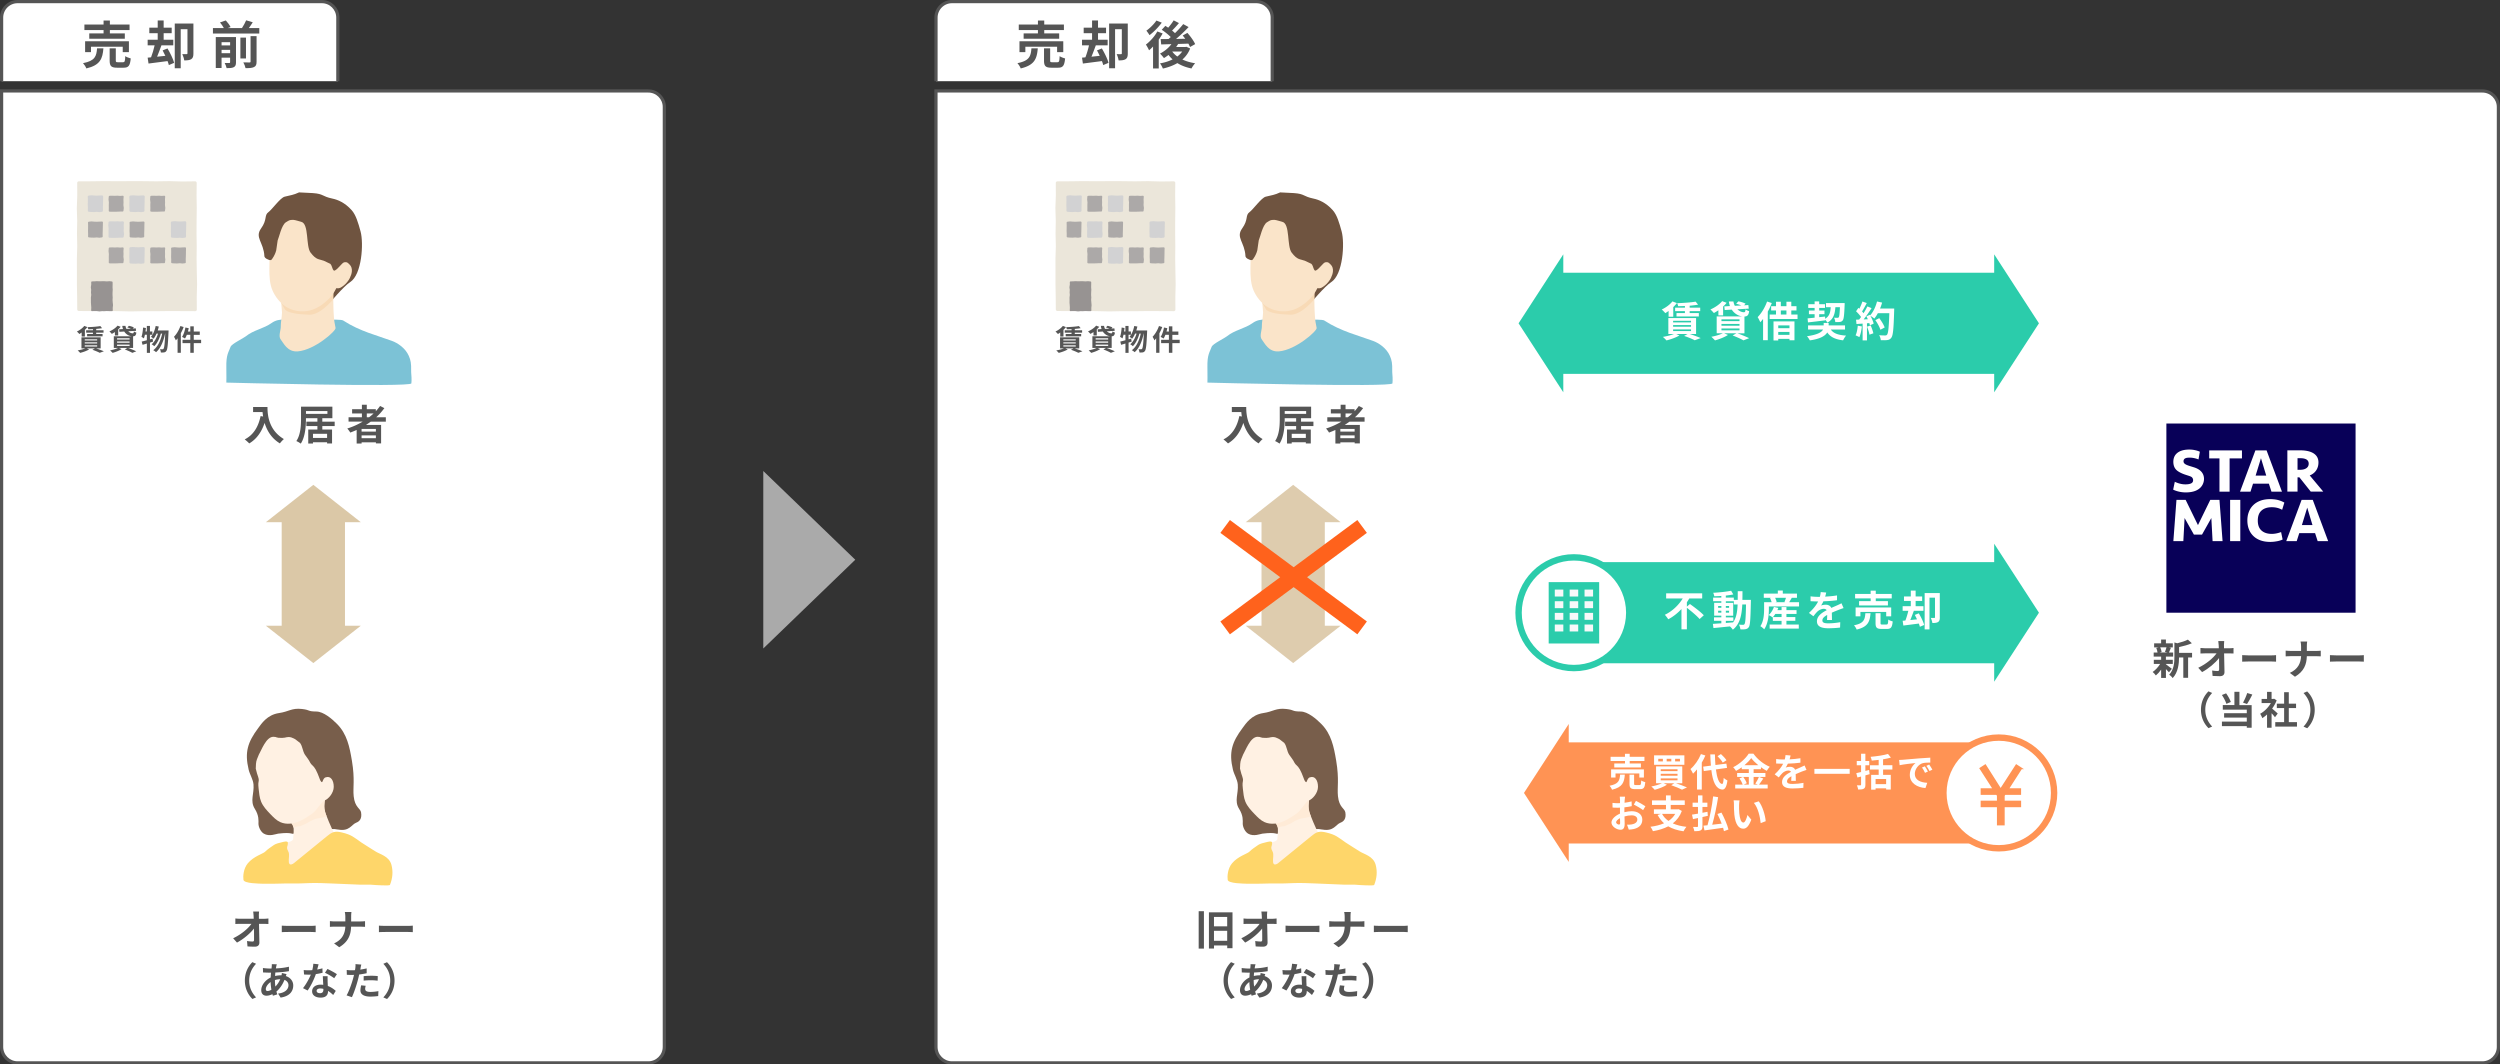 <svg id="_レイヤー_2" xmlns="http://www.w3.org/2000/svg" viewBox="0 0 781.36 332.7"><rect x="0" y="0" width="781.36" height="332.7" fill="#333333" stroke="none"/><defs><style>.cls-1{fill:#555}.cls-2,.cls-3{fill:#fff}.cls-6{fill:#fff1e3}.cls-7{fill:#f8dab6}.cls-8{stroke:#979392;stroke-width:.5px}.cls-10,.cls-11,.cls-12,.cls-8,.cls-9{fill:none}.cls-10,.cls-11,.cls-12,.cls-8{stroke-linejoin:round}.cls-13{fill:#dbc8a7}.cls-14{fill:#f8f8f9}.cls-15{fill:#aca9a8}.cls-9{stroke:#ff621c;stroke-width:5px}.cls-3,.cls-9{stroke-miterlimit:10}.cls-17{fill:#ff9354}.cls-18{fill:#deccae}.cls-10{stroke:#aca9a8;stroke-width:.56px}.cls-3{stroke:#555}.cls-20{fill:#785e4b}.cls-11{stroke:#ebe6da;stroke-width:.99px}.cls-22{fill:#ebe6da}.cls-12{stroke:#d2d2d3;stroke-width:.72px}.cls-23{fill:#d2d2d3}.cls-24{fill:#ffebd7}.cls-25{fill:#2bccab}.cls-26{fill:#979392}.cls-27{fill:#7cc2d6}.cls-28{fill:#6f5440}.cls-29{fill:#fed66a}.cls-30{fill:#fae4c9}</style></defs><g id="_オーナーチェンジとは_"><path class="cls-3" d="M.5 28.43h202.13c2.76 0 5 2.24 5 5V327.2c0 2.76-2.24 5-5 5H5.5c-2.76 0-5-2.24-5-5V28.43ZM292.53 28.43h483.33c2.76 0 5 2.24 5 5V327.2c0 2.76-2.24 5-5 5H297.53c-2.76 0-5-2.24-5-5V28.43Z"/><path class="cls-1" d="M83.6 127.21c0 2.46.35 7.2 5.13 10.02-.34.27-.97.95-1.25 1.35-2.69-1.62-4.07-4.08-4.78-6.41-.97 2.91-2.53 5.07-4.8 6.42-.29-.32-1.01-.96-1.42-1.26 2.7-1.36 4.25-3.87 4.97-7.29l.79.14c-.09-.49-.14-.96-.18-1.4H79.1v-1.57h4.5ZM100.74 133.17v1.07h3.04v4.37h-1.55v-.38h-4.41v.39h-1.48v-4.38h2.86v-1.07h-3.45v-1.38h3.45v-1.09h-3.58v.22c0 2.25-.21 5.62-1.62 7.74-.3-.26-1-.65-1.38-.81 1.34-1.98 1.46-4.88 1.46-6.93v-3.81h9.8v3.59h-3.15v1.09h3.87v1.38h-3.87Zm-5.11-3.82h6.7v-.88h-6.7v.88Zm6.6 6.24h-4.41v1.29h4.41v-1.29ZM115.91 131.77c-.51.36-1 .7-1.53 1.04h4.73v5.77h-1.62v-.34h-4.47v.39h-1.55v-4.25c-.65.29-1.33.57-1.99.82-.18-.34-.65-.96-.94-1.27 1.7-.53 3.33-1.27 4.82-2.16h-4.42v-1.36h4.17v-1.18h-3.06v-1.34h3.06v-1.4h1.53v1.4h2.82v.64c.49-.53.94-1.08 1.34-1.65l1.33.68a18.71 18.71 0 0 1-2.56 2.86h3.02v1.36h-4.68Zm1.57 2.3h-4.47v.83h4.47v-.83Zm0 2.89v-.88h-4.47v.88h4.47Zm-2.83-6.55h.71c.49-.38.96-.77 1.4-1.18h-2.12v1.18ZM80.91 286.22c0 .29.01.6.01.94h1.62c.43 0 1.04-.05 1.35-.1v1.73c-.42-.01-.91-.04-1.26-.04h-1.68c.04 1.9.09 4.07.12 5.82.01.83-.47 1.31-1.46 1.31-.79 0-1.52-.03-2.26-.08l-.14-1.69c.58.1 1.29.16 1.73.16.33 0 .46-.17.46-.55 0-.87 0-2.17-.03-3.51-1.14 1.5-3.25 3.3-5.3 4.39l-1.2-1.35c2.53-1.2 4.68-3.03 5.72-4.51h-3.55c-.47 0-1.03.03-1.48.05v-1.73c.38.05 1 .09 1.44.09h4.3c-.01-.34-.03-.65-.04-.94-.04-.56-.08-.97-.13-1.31h1.85c-.05.4-.08.91-.08 1.31ZM90.16 289.38h6.98c.61 0 1.18-.05 1.52-.08v2.04c-.31-.01-.98-.06-1.52-.06h-6.98c-.74 0-1.61.03-2.09.06v-2.04c.47.04 1.42.08 2.09.08ZM107.78 285.04h2.07c-.08.4-.1 1.12-.1 1.53v1.42h2.92c.6 0 1.14-.05 1.42-.08v1.77c-.27-.01-.91-.05-1.43-.05h-2.93c-.08 2.61-.9 4.75-3.71 6.42l-1.61-1.2c2.55-1.16 3.42-3.03 3.52-5.23h-3.32c-.57 0-1.09.04-1.5.06v-1.79c.39.04.92.09 1.44.09h3.38v-1.43c0-.44-.05-1.12-.17-1.52ZM120.52 289.38h6.98c.61 0 1.18-.05 1.52-.08v2.04c-.31-.01-.98-.06-1.52-.06h-6.98c-.74 0-1.61.03-2.09.06v-2.04c.47.04 1.42.08 2.09.08ZM78.89 300.72l1.14.5c-1.2 1.3-2.15 2.95-2.15 5.25s.95 3.96 2.15 5.25l-1.14.5c-1.3-1.27-2.36-3.19-2.36-5.76s1.07-4.49 2.36-5.76ZM86.35 302.01c-.04.2-.08.42-.12.66 1.46-.06 2.76-.22 4.08-.53v1.39c-1.16.22-2.77.36-4.25.42-.04.36-.07.73-.08 1.09.58-.13 1.2-.22 1.79-.22h.22c.05-.24.1-.54.11-.72l1.46.35c-.05.13-.14.38-.22.61 1.39.46 2.31 1.55 2.31 2.94 0 1.7-1 3.35-3.95 3.79l-.79-1.26c2.31-.25 3.25-1.43 3.25-2.6 0-.72-.42-1.36-1.25-1.68-.65 1.63-1.61 2.89-2.52 3.65.08.3.18.6.28.89l-1.38.42c-.05-.16-.11-.32-.16-.49-.59.29-1.22.48-1.86.48-.88 0-1.62-.53-1.62-1.74 0-1.55 1.27-3.15 2.95-3.95.02-.52.06-1.02.11-1.51h-.38c-.62 0-1.56-.05-2.12-.07l-.04-1.39c.42.07 1.48.17 2.21.17h.48c.02-.23.05-.44.07-.65.01-.23.04-.52.02-.72l1.56.04c-.07.24-.12.46-.17.64Zm-2.72 7.72c.34 0 .77-.14 1.2-.4-.13-.74-.23-1.57-.25-2.4-.9.61-1.5 1.52-1.5 2.21 0 .38.17.59.55.59Zm2.45-1.39c.56-.59 1.1-1.32 1.51-2.29-.64.01-1.19.12-1.66.26v.04c0 .73.05 1.39.14 1.99ZM99.15 303.02c.59-.11 1.15-.24 1.62-.38l.05 1.39c-.55.14-1.29.3-2.1.42-.58 1.68-1.6 3.78-2.57 5.13l-1.45-.74c.95-1.18 1.92-2.94 2.45-4.23-.22.01-.42.01-.62.01-.49 0-.98-.01-1.5-.05l-.11-1.39c.52.06 1.15.08 1.59.08.36 0 .72-.01 1.09-.05.17-.66.3-1.38.32-2l1.65.17c-.1.38-.25 1-.43 1.64Zm3.24 3.62c.01.35.05.92.07 1.52 1.03.38 1.87.98 2.48 1.54l-.8 1.28c-.42-.38-.96-.89-1.62-1.28v.12c0 1.12-.61 1.98-2.31 1.98-1.49 0-2.66-.66-2.66-1.98 0-1.18.98-2.07 2.65-2.07.29 0 .55.02.83.05-.05-.89-.11-1.95-.13-2.69h1.5c-.04.5-.01 1.01 0 1.54Zm-2.4 3.78c.83 0 1.08-.46 1.08-1.12v-.24a4.44 4.44 0 0 0-.97-.12c-.7 0-1.14.31-1.14.73 0 .44.37.74 1.03.74Zm1.58-6.38.77-1.19c.86.37 2.35 1.19 2.96 1.63l-.85 1.26c-.7-.55-2.06-1.33-2.88-1.7ZM112.7 302.59c-.02.13-.06.29-.1.46.67-.1 1.34-.23 2-.38v1.5c-.72.17-1.54.3-2.34.4-.11.52-.23 1.04-.36 1.54-.43 1.68-1.24 4.13-1.91 5.55l-1.67-.56c.72-1.2 1.63-3.72 2.07-5.4.08-.32.18-.66.25-1.01-.28.01-.54.02-.79.02-.58 0-1.03-.02-1.45-.05l-.04-1.5c.61.07 1.02.1 1.51.1.35 0 .71-.01 1.08-.04.05-.26.08-.49.11-.68.05-.44.07-.94.04-1.21l1.83.14c-.1.32-.2.86-.25 1.13Zm1.44 6.51c0 .53.36.92 1.64.92.8 0 1.63-.1 2.49-.25l-.06 1.54c-.67.08-1.49.17-2.45.17-2.02 0-3.11-.7-3.11-1.91 0-.55.12-1.13.22-1.61l1.43.14c-.1.34-.17.73-.17 1Zm1.82-4.14c.68 0 1.4.04 2.11.11l-.04 1.44c-.6-.07-1.33-.14-2.06-.14-.82 0-1.56.04-2.31.12v-1.4c.67-.06 1.54-.12 2.3-.12ZM120.95 312.23l-1.14-.5c1.2-1.3 2.15-2.95 2.15-5.25s-.95-3.96-2.15-5.25l1.14-.5c1.29 1.27 2.36 3.19 2.36 5.76s-1.07 4.49-2.36 5.76ZM690.26 216.08l1.14.5c-1.2 1.3-2.15 2.95-2.15 5.25s.95 3.96 2.15 5.25l-1.14.5c-1.3-1.27-2.36-3.19-2.36-5.76s1.07-4.49 2.36-5.76ZM695.84 219.98c-.23-.76-.82-1.92-1.4-2.76l1.31-.52c.62.83 1.21 1.93 1.48 2.7l-1.38.58Zm4.09.4h3.81v7.06h-1.52v-.49h-7.77v-1.42h7.77v-1.25h-7.09v-1.38h7.09v-1.1h-7.5v-1.43h3.63v-4.15h1.57v4.15Zm4.02-3.31c-.53 1.07-1.14 2.21-1.66 2.96l-1.25-.43c.47-.83 1.02-2.06 1.31-3l1.6.47ZM711.04 224.18c-.25-.34-.66-.82-1.07-1.26v4.52h-1.42v-4.14c-.48.44-.98.84-1.49 1.15-.12-.38-.46-1.08-.67-1.36 1.31-.71 2.57-1.97 3.35-3.35h-2.89v-1.3h1.7v-2.21h1.42v2.21h.54l.25-.06.8.52c-.36.91-.84 1.77-1.42 2.57.58.47 1.5 1.3 1.75 1.54l-.86 1.16Zm6.87 1.52v1.39h-6.79v-1.39h2.77v-4.39h-2.28v-1.38h2.28v-3.59h1.46v3.59h2.27v1.38h-2.27v4.39h2.55ZM721.09 227.6l-1.14-.5c1.2-1.3 2.15-2.95 2.15-5.25s-.95-3.96-2.15-5.25l1.14-.5c1.3 1.27 2.36 3.19 2.36 5.76s-1.07 4.49-2.36 5.76Z"/><path class="cls-13" d="M88.04 161.3h19.78v35.89H88.04z"/><path class="cls-13" d="M83.08 163.22h29.7l-14.85-11.69-14.85 11.69zM83.08 195.56h29.7l-14.85 11.68-14.85-11.68z"/><path class="cls-18" d="M394.28 161.3h19.78v35.89h-19.78z"/><path class="cls-18" d="M389.32 163.22h29.7l-14.85-11.69-14.85 11.69zM389.32 195.56h29.7l-14.85 11.68-14.85-11.68z"/><path class="cls-1" d="M676.95 207.61c.47.33 1.55 1.18 1.85 1.42l-.9 1.1c-.21-.26-.57-.65-.95-1.01v2.77h-1.5v-2.61c-.51.73-1.09 1.38-1.65 1.83-.23-.34-.68-.85-1-1.09.84-.56 1.74-1.53 2.34-2.51h-1.98v-1.3h2.29v-1h-2.33v-1.27h1.2c-.05-.43-.21-.99-.39-1.43l.79-.18h-1.46v-1.26h2.18v-1.18h1.5v1.18h2.16v1.26h-1.34l.75.14c-.23.56-.44 1.08-.62 1.47h1.31v1.27h-2.26v1h2.15v1.3h-2.15v.1Zm-1.79-5.29c.22.44.39 1.04.44 1.43l-.65.18h2.55l-.86-.18c.17-.39.38-.99.48-1.43h-1.96Zm9.96 3.16h-1.24v6.36h-1.5v-6.36h-1.33c-.01 1.94-.29 4.68-2 6.46-.19-.34-.75-.87-1.1-1.05 1.5-1.59 1.65-3.8 1.65-5.59v-4.5l.9.25c1.23-.3 2.52-.72 3.31-1.14l1.24 1.13c-1.14.51-2.63.91-3.99 1.2v1.82h4.06v1.43ZM695.09 201.68c0 .29.01.6.01.94h1.62c.43 0 1.04-.05 1.35-.1v1.73c-.42-.01-.91-.04-1.26-.04h-1.68c.04 1.9.09 4.07.12 5.82.01.83-.47 1.31-1.46 1.31-.79 0-1.52-.03-2.26-.08l-.14-1.69c.58.1 1.29.16 1.73.16.33 0 .46-.17.46-.55 0-.87 0-2.17-.03-3.51-1.14 1.5-3.25 3.3-5.3 4.39l-1.2-1.35c2.53-1.2 4.68-3.03 5.72-4.51h-3.55c-.47 0-1.03.03-1.48.05v-1.73c.38.05 1 .09 1.44.09h4.3c-.01-.34-.03-.65-.04-.94-.04-.56-.08-.97-.13-1.31h1.85c-.05.4-.08.91-.08 1.31ZM702.87 204.84h6.98c.61 0 1.18-.05 1.52-.08v2.04c-.31-.01-.98-.06-1.52-.06h-6.98c-.74 0-1.61.03-2.09.06v-2.04c.47.04 1.42.08 2.09.08ZM719.02 200.5h2.07c-.08.4-.1 1.12-.1 1.53v1.42h2.93c.6 0 1.14-.05 1.42-.08v1.77c-.27-.01-.91-.05-1.43-.05h-2.92c-.08 2.61-.9 4.75-3.71 6.42l-1.61-1.2c2.55-1.16 3.42-3.03 3.52-5.23h-3.32c-.57 0-1.09.04-1.5.06v-1.79c.39.04.92.09 1.44.09h3.38v-1.43c0-.44-.05-1.12-.17-1.52ZM730.3 204.84h6.98c.61 0 1.18-.05 1.52-.08v2.04c-.31-.01-.98-.06-1.52-.06h-6.98c-.74 0-1.61.03-2.09.06v-2.04c.47.04 1.42.08 2.09.08Z"/><path class="cls-17" transform="rotate(-90 557.62 247.83)" d="M541.82 177.73h31.61v140.2h-31.61z"/><path class="cls-17" d="M490.3 269.39v-43.12l-13.99 21.56 13.99 21.56z"/><path class="cls-25" transform="rotate(-90 555.95 191.5)" d="M540.15 121.4h31.61v140.2h-31.61z"/><path class="cls-25" d="M623.27 213.06v-43.12l13.99 21.56-13.99 21.56z"/><path class="cls-25" transform="rotate(-90 555.95 101.05)" d="M540.15 30.95h31.61v140.2h-31.61z"/><path class="cls-25" d="M623.27 122.61V79.49l13.99 21.56-13.99 21.56zM488.6 122.61V79.49l-13.98 21.56 13.98 21.56z"/><path class="cls-1" d="M389.5 127.21c0 2.46.35 7.2 5.13 10.02-.34.27-.97.95-1.25 1.35-2.69-1.62-4.07-4.08-4.78-6.41-.97 2.91-2.53 5.07-4.8 6.42-.29-.32-1.01-.96-1.42-1.26 2.7-1.36 4.25-3.87 4.97-7.29l.79.14c-.09-.49-.14-.96-.18-1.4H385v-1.57h4.5ZM406.64 133.17v1.07h3.04v4.37h-1.55v-.38h-4.41v.39h-1.48v-4.38h2.86v-1.07h-3.45v-1.38h3.45v-1.09h-3.58v.22c0 2.25-.21 5.62-1.62 7.74-.3-.26-1-.65-1.38-.81 1.34-1.98 1.46-4.88 1.46-6.93v-3.81h9.8v3.59h-3.15v1.09h3.87v1.38h-3.87Zm-5.11-3.82h6.7v-.88h-6.7v.88Zm6.6 6.24h-4.41v1.29h4.41v-1.29ZM421.81 131.77c-.51.36-1 .7-1.53 1.04h4.73v5.77h-1.62v-.34h-4.47v.39h-1.55v-4.25c-.65.29-1.33.57-1.99.82-.18-.34-.65-.96-.94-1.27 1.7-.53 3.33-1.27 4.82-2.16h-4.42v-1.36h4.17v-1.18h-3.06v-1.34h3.06v-1.4h1.53v1.4h2.82v.64c.49-.53.94-1.08 1.34-1.65l1.33.68a18.71 18.71 0 0 1-2.56 2.86h3.02v1.36h-4.68Zm1.57 2.3h-4.47v.83h4.47v-.83Zm0 2.89v-.88h-4.47v.88h4.47Zm-2.83-6.55h.71c.49-.38.96-.77 1.4-1.18h-2.12v1.18ZM374.64 284.78h1.64v11.69h-1.64v-11.69Zm10.57.36v11.21h-1.65v-.86h-4.13v.96h-1.59v-11.31h7.37Zm-5.79 1.44v2.93h4.13v-2.93h-4.13Zm4.13 7.46v-3.12h-4.13v3.12h4.13ZM396.01 286.22c0 .29.01.6.01.94h1.62c.43 0 1.04-.05 1.35-.1v1.73c-.42-.01-.91-.04-1.26-.04h-1.68c.04 1.9.09 4.07.12 5.82.01.83-.47 1.31-1.46 1.31-.79 0-1.52-.03-2.26-.08l-.14-1.69c.58.1 1.29.16 1.73.16.33 0 .46-.17.46-.55 0-.87 0-2.17-.03-3.51-1.14 1.49-3.25 3.3-5.3 4.39l-1.2-1.35c2.53-1.2 4.68-3.03 5.72-4.51h-3.55c-.47 0-1.03.03-1.48.05v-1.73c.38.05 1 .09 1.44.09h4.3c-.01-.34-.03-.65-.04-.94-.04-.56-.08-.98-.13-1.31h1.85c-.05.4-.08.91-.08 1.31ZM403.88 289.38h6.98c.61 0 1.18-.05 1.52-.08v2.04c-.31-.01-.98-.07-1.52-.07h-6.98c-.74 0-1.61.03-2.09.07v-2.04c.47.04 1.42.08 2.09.08ZM420.12 285.04h2.07c-.08.4-.1 1.12-.1 1.53v1.42h2.92c.6 0 1.14-.05 1.42-.08v1.77c-.27-.01-.91-.05-1.43-.05h-2.93c-.08 2.61-.9 4.75-3.71 6.42l-1.61-1.2c2.55-1.16 3.42-3.03 3.52-5.23h-3.32c-.57 0-1.09.04-1.5.07v-1.79c.39.04.92.09 1.44.09h3.38v-1.43c0-.44-.05-1.12-.17-1.52ZM431.48 289.38h6.98c.61 0 1.18-.05 1.52-.08v2.04c-.31-.01-.98-.07-1.52-.07h-6.98c-.74 0-1.61.03-2.09.07v-2.04c.47.04 1.42.08 2.09.08ZM384.78 300.72l1.14.5c-1.2 1.3-2.15 2.95-2.15 5.25s.95 3.96 2.15 5.25l-1.14.5c-1.29-1.27-2.36-3.19-2.36-5.76s1.07-4.49 2.36-5.76ZM392.25 302.01c-.04.2-.08.42-.12.66 1.46-.06 2.76-.22 4.08-.53v1.39c-1.16.22-2.77.36-4.25.42-.04.36-.07.73-.08 1.09.58-.13 1.2-.22 1.79-.22h.22c.05-.24.1-.54.11-.72l1.46.35c-.05.13-.14.38-.22.61 1.39.46 2.31 1.55 2.31 2.94 0 1.7-1 3.35-3.95 3.79l-.79-1.26c2.31-.25 3.25-1.43 3.25-2.6 0-.72-.42-1.36-1.25-1.68-.65 1.63-1.61 2.89-2.52 3.65.08.3.18.6.28.89l-1.38.42c-.05-.16-.11-.32-.16-.49-.59.29-1.22.48-1.86.48-.88 0-1.62-.53-1.62-1.74 0-1.55 1.27-3.15 2.95-3.95.02-.52.06-1.02.11-1.51h-.38c-.62 0-1.56-.05-2.12-.07l-.04-1.39c.42.07 1.48.17 2.21.17h.48c.02-.23.05-.44.07-.65.01-.23.04-.52.02-.72l1.56.04c-.07.24-.12.46-.17.64Zm-2.72 7.72c.34 0 .77-.14 1.2-.4-.13-.74-.23-1.57-.25-2.4-.9.61-1.5 1.52-1.5 2.21 0 .38.17.59.55.59Zm2.45-1.39c.56-.59 1.1-1.32 1.51-2.29-.64.01-1.19.12-1.66.26v.04c0 .73.05 1.39.14 1.99ZM405.05 303.02c.59-.11 1.15-.24 1.62-.38l.05 1.39c-.55.14-1.29.3-2.1.42-.58 1.68-1.59 3.78-2.57 5.13l-1.45-.74c.95-1.18 1.92-2.94 2.45-4.23-.22.01-.42.01-.62.01-.49 0-.98-.01-1.5-.05l-.11-1.39c.52.06 1.15.08 1.59.08.36 0 .72-.01 1.09-.05.17-.66.3-1.38.32-2l1.65.17c-.1.38-.25 1-.43 1.64Zm3.24 3.62c.01.35.05.92.07 1.52 1.03.38 1.87.98 2.48 1.54l-.8 1.28c-.42-.38-.96-.89-1.62-1.28v.12c0 1.12-.61 1.98-2.31 1.98-1.49 0-2.66-.66-2.66-1.98 0-1.18.98-2.07 2.65-2.07.29 0 .55.02.83.05-.05-.89-.11-1.95-.13-2.69h1.5c-.04.5-.01 1.01 0 1.54Zm-2.4 3.78c.83 0 1.08-.46 1.08-1.12v-.24a4.44 4.44 0 0 0-.97-.12c-.7 0-1.14.31-1.14.73 0 .44.37.74 1.03.74Zm1.58-6.38.77-1.19c.86.37 2.35 1.19 2.96 1.63l-.85 1.26c-.7-.55-2.06-1.33-2.88-1.7ZM418.6 302.59c-.02.13-.06.29-.1.46.67-.1 1.34-.23 2-.38v1.5c-.72.17-1.54.3-2.34.4-.11.52-.23 1.04-.36 1.54-.43 1.68-1.24 4.13-1.91 5.55l-1.67-.56c.72-1.2 1.63-3.72 2.07-5.4.08-.32.18-.66.25-1.01-.28.01-.54.02-.79.02-.58 0-1.03-.02-1.45-.05l-.04-1.5c.61.07 1.02.1 1.51.1.35 0 .71-.01 1.08-.04.05-.26.08-.49.11-.68.05-.44.07-.94.04-1.21l1.83.14c-.1.32-.2.86-.25 1.13Zm1.44 6.51c0 .53.36.92 1.64.92.8 0 1.63-.1 2.5-.25l-.06 1.54c-.67.08-1.49.17-2.45.17-2.01 0-3.11-.7-3.11-1.91 0-.55.12-1.13.22-1.61l1.43.14c-.1.34-.17.73-.17 1Zm1.82-4.14c.68 0 1.4.04 2.11.11l-.04 1.44c-.6-.07-1.33-.14-2.06-.14-.82 0-1.56.04-2.31.12v-1.4c.67-.06 1.54-.12 2.3-.12ZM426.85 312.23l-1.14-.5c1.2-1.3 2.15-2.95 2.15-5.25s-.95-3.96-2.15-5.25l1.14-.5c1.29 1.27 2.36 3.19 2.36 5.76s-1.07 4.49-2.36 5.76ZM331.37 103.92c-.24.18-.49.34-.72.48-.17-.21-.54-.6-.77-.78.87-.41 1.78-1.06 2.31-1.76l.97.37c-.23.29-.49.59-.78.86v2.09h-1.01v-1.26Zm4.53 4.98c.87.28 1.83.64 2.41.89l-1.29.48c-.5-.27-1.4-.65-2.3-.95l.77-.42H333l.71.32c-.75.44-1.89.85-2.81 1.07-.17-.21-.55-.58-.77-.77.84-.14 1.76-.37 2.39-.63h-1.21v-3.46h6v3.46h-1.41Zm-3.56-2.49h3.88v-.35h-3.88v.35Zm0 .94h3.88v-.36h-3.88v.36Zm0 .95h3.88v-.37h-3.88v.37Zm2.56-5.43c-.5.03-1 .04-1.47.04-.03-.18-.12-.48-.21-.66 1.4-.04 3.02-.16 3.99-.34l.54.66c-.53.1-1.16.17-1.83.23v.43h2.29v.75h-2.29v.41h1.99v.74h-4.83v-.74h1.82v-.41h-2.12v-.75h2.12v-.36ZM341.77 103.77c-.32.23-.66.42-.97.59-.17-.21-.53-.6-.76-.77.97-.42 1.97-1.09 2.55-1.81l.97.36c-.22.28-.48.55-.77.81v1.91h-1.03v-1.1Zm4.1 4.98c.92.32 1.95.76 2.57 1.05l-1.24.48c-.51-.3-1.43-.72-2.34-1.06l.81-.47h-2.63l.82.36c-.75.49-1.9.93-2.81 1.18-.19-.21-.57-.59-.79-.78.87-.16 1.85-.45 2.48-.76h-1.32v-3.66h5.56c-.91-.1-1.75-.63-2.3-1.47l-1.52.09-.08-.79 1.22-.07c-.11-.31-.19-.64-.23-1h1c.05.34.15.66.3.95l1.4-.08c-.34-.14-.77-.28-1.12-.37l.48-.52c.5.09 1.19.31 1.55.5l-.31.35.93-.05.08.77-2.45.14c.42.41.94.64 1.42.64.23 0 .3-.15.34-.61.2.16.54.31.78.37-.12.9-.4 1.13-1.02 1.17v3.64h-1.56Zm-3.43-2.63h3.91v-.39h-3.91v.39Zm0 .99h3.91v-.39h-3.91v.39Zm0 1h3.91v-.4h-3.91v.4ZM353.7 106.77c-.32.09-.64.2-.97.3v3.21h-.98v-2.91c-.49.14-.94.29-1.35.4l-.26-1.02c.45-.1 1-.24 1.61-.41v-1.72h-.6c-.1.44-.21.83-.33 1.15-.16-.14-.56-.38-.76-.5.28-.71.43-1.84.51-2.9l.89.15c-.04.36-.08.71-.14 1.07h.42v-1.73h.98v1.73h.75v1.02h-.75v1.45l.83-.23.14.95Zm4.84-3.52s0 .36-.02.49c-.17 4.02-.33 5.48-.67 5.93-.21.31-.41.41-.7.47-.25.04-.63.04-1.02.03-.03-.31-.13-.75-.3-1.04.33.04.63.04.8.04.13 0 .23-.04.33-.17.23-.29.39-1.51.53-4.74h-.05c-.44 2.27-1.37 4.61-2.82 5.81-.21-.21-.58-.47-.87-.62 1.44-1.04 2.34-3.08 2.79-5.19h-.42c-.4 1.47-1.15 3.08-2.06 3.94-.2-.21-.54-.45-.82-.6.89-.7 1.59-2.03 1.99-3.34h-.46c-.26.62-.58 1.18-.93 1.61-.17-.17-.59-.47-.81-.6.71-.78 1.21-2.07 1.48-3.39l.97.18c-.09.41-.21.82-.33 1.22h3.38ZM363.25 102.22a15 15 0 0 1-.88 1.92v6.12h-1.02v-4.53c-.18.23-.36.45-.54.65-.1-.27-.4-.85-.58-1.12.79-.81 1.56-2.09 2-3.37l1.02.32Zm5.46 5.02h-2.3v3.02h-1.08v-3.02h-2.43v-1.04h2.43v-1.55h-1.1c-.16.44-.36.85-.56 1.16-.2-.14-.67-.4-.93-.51.49-.7.86-1.85 1.06-2.94l1.04.22c-.07.35-.16.69-.26 1.04h.75v-1.63h1.08v1.63h1.88v1.04h-1.88v1.55h2.3v1.04Z"/><path class="cls-20" d="M413.31 259.28c-3.33-.61-2.59.5-4.4.93s-7.81-.23-9.16.26c-1.25.46-.41-.5-5.2.08-.62.08-2.75 1.01-4.46 0-1.02-.6-1.68-2.15-1.68-3.1s.22-2.51-1.16-4.69c-1.55-2.47-.14-4.69-.39-7.6-.14-1.59-1.15-3.06-1.52-4.62-1.29-5.42-.32-8.57 3.02-13.02.95-1.26 2.7-4.11 6.48-4.66 3.12-.45 3.92-1.65 7.2-1.27 2.71.32 1.58.76 4.47.79 2.22.02 4.89 2.3 6.45 3.88 3.13 3.16 3.92 7.12 4.66 11.51.99 5.94.26 8.35.55 11.08.37 3.56 2.09 3.76 2.31 5.05.35 2.08-.59 2.87-1.49 3.21-1.55.59-2.09 2.81-5.67 2.16Z"/><path class="cls-6" d="M399.24 262.19c.06-1.38.37-2.82-.01-4.14-.33-1.15-.61-.96-.61-.96s3.72-1.41 5.13-2.82c1.41-1.41 3.91-4.19 3.91-4.19l1.26-.89.44-.33s-.55 2.7-.4 3.96 2.76 7.09 3.13 7.71-14.26 11.72-14.26 11.72l-.75-8.9s2.14-.33 2.18-1.16Z"/><path class="cls-24" d="M401.58 258.19c.85-.41 1.96-.81 2.54-1.24.58-.43 1.39-.68 1.75-.87s1.21-.34 2.53-.55c.29-.05 1.31-.36 1.31-.36-1.32-3.02-.36-6.03-.36-6.03l-.44.33-1.26.89s-2.49 2.78-3.91 4.19c-1.27 1.27-4.42 2.55-5.03 2.78-.07.03-.1.04-.1.04s.23.27.33.34.34.66.4.88.62-.12.74-.17.84-.18 1.05-.17.32-.02.44-.07Z"/><path class="cls-6" d="M388.45 235.99c.85-1.43 2.32-5.7 4.6-5.71 1.32 0 .54.38 2.72.35 1.35-.02 1.53-.48 2.85-.17 1.46.6 1.01.37 2.77 1.73.84 1.15.79 2.54 1.54 3.69.71 1.07 1.15 1.45 1.65 2.5.33.7 1 .86 1.68 2.09.85 1.56 1.27 3.11 1.44 3.39.96 1.66.52-.64 1.76-.92 1.52-.52 2.49.97 2.47 3.01-.02 1.87-1.62 3.76-2.81 4.21s-2.43 3.12-3.92 4.14-3.01 2.04-4.71 2.65c-.43.15-.88.28-1.34.36-.26.05-.52.09-.78.11-1.09.1-2.18-.03-3.17-.48-1.21-.55-2.15-1.53-3.07-2.49-1.12-1.17-2.27-2.38-2.89-3.88-.53-1.29-.63-2.7-.79-4.08-.38-3.28.62-1.61-.49-4.72l-.4-1.53c.02-.86.03-2.11.36-2.91l.55-1.35"/><path class="cls-29" d="M385.04 269.86c-1.37 1.66-1.49 4.11-1.33 5.13.18 1.18 5.12 1.16 5.89 1.21 4.66.09 5.98-.14 9.62-.07 1.85.04 3.7-.1 5.55-.14 2.2-.05 4.4.05 6.59.14 3.75.15 4.87.2 8.62.36.24.01 3.1-.01 3.34 0 2.07.19 6.06.38 6.17.1.82-2.07 1.04-4.14.47-6.29-.75-2.78-3.7-3.32-5.05-4.23-.84-.56-3.55-2.19-4.37-2.77-2.49-1.74-3.04-2.38-6-3.1-.85-.21-1.74-.37-2.59-.14-.81.21-1.49.76-2.14 1.29-3.44 2.8-6.87 5.6-10.31 8.4-.41.33-1.04.66-1.4.27-.15-.16-.18-.38-.21-.59-.14-1.09.34-2.33-.17-3.3-.79-1.49-.11-1.46-.13-2.7-.01-.72-1.23-.35-1.93-.18s-1.82.42-2.41.83c-.96.67-1.96 1.3-2.79 2.13-.64.64-3.57 1.4-5.42 3.64Z"/><path class="cls-27" d="M413.86 100.15c-.92-.58-12.19 0-14.5 0-2.31 0-5.31-1.01-7.82.79-2.51 1.8-5.67 2.2-8.06 4.16-.76.62-4.47 2.37-4.79 3.3-.56 1.67-1.42 2.29-1.32 6.52.06 2.34 0 4.66 0 4.66s57.65 1.51 57.83.25c.14-1.04 0-2.81-.06-3.42-.01-.15-.02-.31-.01-.46.05-2.4-.14-3.36-.72-4.7-1.08-2.5-3.53-4.06-5.24-4.69-4.63-1.71-10.04-3-15.17-6.32"/><path class="cls-28" d="M389.26 80.01c-.24-4.34-3.08-5.76-1.04-8.6 2.06-2.86.9-4.09 2.32-5.12 1.14-.83 3.69-4.48 5.06-4.82 1.86-.46 2.77-.53 4.5-1.34 0 0 3.35.15 4.31.22 3.47.25 2.75 1.02 6.16 1.73 1.57.33 3.84 1.22 5.97 3.61 1.34 1.5 2.05 3.97 2.79 6.68.99 3.64.42 13.44-3.25 15.79-2.14 1.38-6.54 6.71-6.54 6.71l.15 2.13-16.03-15.16s-4.33-.37-4.41-1.84Z"/><path class="cls-30" d="M394.38 102.07c0-1.66.3-2.32.39-4.41l-.28-3.52s2.78 2.06 5.34 1.49c2.56-.58 6.11-3.39 7.35-4.46 1.24-1.07 3.84-3.67 3.84-3.67-.44 2.79-.14 9.75-.13 9.98.15 2.99.29 3.33.62 5.03.17.91-6.47 6.84-11.77 7.31-3.31.3-4.54-2.71-5.36-3.7s.01-2.87.01-4.04Z"/><path class="cls-7" d="m395.78 96.85-1.28-2.21s2.78 2.06 5.34 1.49 6.11-3.39 7.35-4.46c1.24-1.07 3.84-3.67 3.84-3.67-.36 2.81-.19 4.64-.26 5.54 0 0-3.97 4.93-7.45 4.82-3.48-.11-6.27-.48-7.54-1.5Z"/><path class="cls-30" d="M409.85 82.45c.69.58.68 2.5 1.47 2.08 1.1-.58 2.21-2.44 2.92-2.56.9-.16 1.07.17 1.64.7s.78 1.32.73 2.08-.33 1.48-.65 2.16c-.36.76-1.2 1.8-1.87 2.3s-1.25 1.06-2.34.85c0 0-.8 1.73-2.05 3.03-1.94 2.01-4.32 3.71-7.08 4.12-2.76.41-5.72-.36-7.8-2.23-1.9-1.71-3.04-3.84-3.49-5.55-.64-2.45-.52-4.93-.48-7.46v-.68c.42.2.58.12 1.34-1.16 0 0 .55-.95.77-1.89l.45-3.1c.38-.75 1.19-4.8 2.57-5.67 1.22-.77 1.29-.74 2.36-.75.47 0 2.02.51 2.41.6 2.53.56 1.4 7.62 2.95 9.63 1.82 2.36 2.52 1.95 4.15 2.55"/><path class="cls-20" d="M105.68 259.28c-3.33-.61-2.59.5-4.4.93s-7.81-.23-9.16.26c-1.25.46-.41-.5-5.2.08-.62.08-2.75 1.01-4.46 0-1.02-.6-1.68-2.15-1.68-3.1s.22-2.51-1.16-4.69c-1.55-2.47-.14-4.69-.39-7.6-.14-1.59-1.15-3.06-1.52-4.62-1.29-5.42-.32-8.57 3.02-13.02.95-1.26 2.7-4.11 6.48-4.66 3.12-.45 3.92-1.65 7.2-1.27 2.71.32 1.58.76 4.47.79 2.22.02 4.89 2.3 6.45 3.88 3.13 3.16 3.92 7.12 4.66 11.51.99 5.94.26 8.35.55 11.08.37 3.56 2.09 3.76 2.31 5.05.35 2.08-.59 2.87-1.49 3.21-1.55.59-2.09 2.81-5.67 2.16Z"/><path class="cls-6" d="M91.62 262.19c.06-1.38.37-2.82-.01-4.14-.33-1.15-.61-.96-.61-.96s3.72-1.41 5.13-2.82c1.41-1.41 3.91-4.19 3.91-4.19l1.26-.89.44-.33s-.55 2.7-.4 3.96 2.76 7.09 3.13 7.71-14.26 11.72-14.26 11.72l-.75-8.9s2.14-.33 2.18-1.16Z"/><path class="cls-24" d="M93.96 258.19c.85-.41 1.96-.81 2.54-1.24.58-.43 1.39-.68 1.75-.87s1.21-.34 2.53-.55c.29-.05 1.31-.36 1.31-.36-1.32-3.02-.36-6.03-.36-6.03l-.44.33-1.26.89s-2.49 2.78-3.91 4.19c-1.27 1.27-4.42 2.55-5.03 2.78-.07.03-.1.04-.1.04s.23.27.33.34.34.66.4.88.62-.12.74-.17.84-.18 1.05-.17.32-.02.44-.07Z"/><path class="cls-6" d="M80.83 235.99c.85-1.43 2.32-5.7 4.6-5.71 1.32 0 .54.38 2.72.35 1.35-.02 1.53-.48 2.85-.17 1.46.6 1.01.37 2.77 1.73.84 1.15.79 2.54 1.54 3.69.71 1.07 1.15 1.45 1.65 2.5.33.7 1 .86 1.68 2.09.85 1.56 1.27 3.11 1.44 3.39.96 1.66.52-.64 1.76-.92 1.52-.52 2.49.97 2.47 3.01-.02 1.87-1.62 3.76-2.81 4.21s-2.43 3.12-3.92 4.14-3.01 2.04-4.71 2.65c-.43.15-.88.28-1.34.36-.26.05-.52.09-.78.11-1.09.1-2.18-.03-3.17-.48-1.21-.55-2.15-1.53-3.07-2.49-1.12-1.17-2.27-2.38-2.89-3.88-.53-1.29-.63-2.7-.79-4.08-.38-3.28.62-1.61-.49-4.72l-.4-1.53c.02-.86.03-2.11.36-2.91l.55-1.35"/><path class="cls-29" d="M77.42 269.86c-1.37 1.66-1.49 4.11-1.33 5.13.18 1.18 5.12 1.16 5.89 1.21 4.66.09 5.98-.14 9.62-.07 1.85.04 3.7-.1 5.55-.14 2.2-.05 4.4.05 6.59.14 3.75.15 4.87.2 8.62.36.24.01 3.1-.01 3.34 0 2.07.19 6.06.38 6.17.1.82-2.07 1.04-4.14.47-6.29-.75-2.78-3.7-3.32-5.05-4.23-.84-.56-3.55-2.19-4.37-2.77-2.49-1.74-3.04-2.38-6-3.1-.85-.21-1.74-.37-2.59-.14-.81.21-1.49.76-2.14 1.29-3.44 2.8-6.87 5.6-10.31 8.4-.41.33-1.04.66-1.4.27-.15-.16-.18-.38-.21-.59-.14-1.09.34-2.33-.17-3.3-.79-1.49-.11-1.46-.13-2.7-.01-.72-1.23-.35-1.93-.18s-1.82.42-2.41.83c-.96.67-1.96 1.3-2.79 2.13-.64.64-3.57 1.4-5.42 3.64Z"/><path class="cls-27" d="M107.23 100.15c-.92-.58-12.19 0-14.5 0-2.31 0-5.31-1.01-7.82.79-2.51 1.8-5.67 2.2-8.06 4.16-.76.62-4.47 2.37-4.79 3.3-.56 1.67-1.42 2.29-1.32 6.52.06 2.34 0 4.66 0 4.66s57.65 1.51 57.83.25c.14-1.04 0-2.81-.06-3.42-.01-.15-.02-.31-.01-.46.05-2.4-.14-3.36-.72-4.7-1.08-2.5-3.53-4.06-5.24-4.69-4.63-1.71-10.04-3-15.17-6.32"/><path class="cls-28" d="M82.63 80.01c-.24-4.34-3.08-5.76-1.04-8.6s.9-4.09 2.32-5.12c1.14-.83 3.69-4.48 5.06-4.82 1.86-.46 2.77-.53 4.5-1.34 0 0 3.35.15 4.31.22 3.47.25 2.75 1.02 6.16 1.73 1.57.33 3.84 1.22 5.97 3.61 1.34 1.5 2.05 3.97 2.79 6.68.99 3.64.42 13.44-3.25 15.79-2.14 1.38-6.54 6.71-6.54 6.71l.15 2.13-16.03-15.16s-4.33-.37-4.41-1.84Z"/><path class="cls-30" d="M87.75 102.07c0-1.66.3-2.32.39-4.41l-.28-3.52s2.78 2.06 5.34 1.49c2.56-.58 6.11-3.39 7.35-4.46 1.24-1.07 3.84-3.67 3.84-3.67-.44 2.79-.14 9.75-.13 9.98.15 2.99.29 3.33.62 5.03.17.91-6.47 6.84-11.77 7.31-3.31.3-4.54-2.71-5.36-3.7s.01-2.87.01-4.04Z"/><path class="cls-7" d="m89.15 96.85-1.28-2.21s2.78 2.06 5.34 1.49 6.11-3.39 7.35-4.46C101.8 90.6 104.4 88 104.4 88c-.36 2.81-.19 4.64-.26 5.54 0 0-3.97 4.93-7.45 4.82-3.48-.11-6.27-.48-7.54-1.5Z"/><path class="cls-30" d="M103.22 82.45c.69.58.68 2.5 1.47 2.08 1.1-.58 2.21-2.44 2.92-2.56.9-.16 1.07.17 1.64.7s.78 1.32.73 2.08-.33 1.48-.65 2.16c-.36.76-1.2 1.8-1.87 2.3s-1.25 1.06-2.34.85c0 0-.8 1.73-2.05 3.03-1.94 2.01-4.32 3.71-7.08 4.12-2.76.41-5.72-.36-7.8-2.23-1.9-1.71-3.04-3.84-3.49-5.55-.64-2.45-.52-4.93-.48-7.46v-.68c.42.2.58.12 1.34-1.16 0 0 .55-.95.77-1.89l.45-3.1c.38-.75 1.19-4.8 2.57-5.67 1.22-.77 1.29-.74 2.36-.75.47 0 2.02.51 2.41.6 2.53.56 1.4 7.62 2.95 9.63 1.82 2.36 2.52 1.95 4.15 2.55"/><path class="cls-22" d="m366.87 96.76-4.04-.02-4.05-.02-4.05.05-4.05-.01-4.04.08-4.05-.1-4.05-.03-4.05.02-4.01-.02-.03-3.91-.07-3.96v-3.96l-.01-3.96.12-3.97-.09-3.96.07-3.96-.12-3.96.14-3.97-.02-3.93 4.01-.01 4.05-.06 4.05.04 4.04-.03 4.05.01 4.05.05 4.04-.06 4.06.11 4.01-.05-.04 3.92.06 3.96-.05 3.96-.01 3.96.05 3.96-.04 3.97.07 3.96.08 3.96-.1 3.97.02 3.97z"/><path class="cls-11" d="m366.87 96.76-4.04-.02-4.05-.02-4.05.05-4.05-.01-4.04.08-4.05-.1-4.05-.03-4.05.02-4.01-.02-.03-3.91-.07-3.96v-3.96l-.01-3.96.12-3.97-.09-3.96.07-3.96-.12-3.96.14-3.97-.02-3.93 4.01-.01 4.05-.06 4.05.04 4.04-.03 4.05.01 4.05.05 4.04-.06 4.06.11 4.01-.05-.04 3.92.06 3.96-.05 3.96-.01 3.96.05 3.96-.04 3.97.07 3.96.08 3.96-.1 3.97.02 3.97z"/><path class="cls-26" d="m340.85 97-.78-.01-.79-.03-.78.05-.78-.01-.78.08-.79-.1-.79-.02-.77.03.04-.79-.04-.81-.07-.8.01-.8-.01-.8.1-.81-.07-.8.05-.8-.11-.81.13-.81-.01-.77.75-.01.78-.06.78.04.78-.02h.79l.78.05.79-.06.74.08v.75l-.02.8.06.8-.05.8-.02.81.06.8-.05.8.07.81.07.8-.08.81.01.81z"/><path class="cls-8" d="m340.85 97-.78-.01-.79-.03-.78.05-.78-.01-.78.08-.79-.1-.79-.02-.77.03.04-.79-.04-.81-.07-.8.01-.8-.01-.8.1-.81-.07-.8.05-.8-.11-.81.13-.81-.01-.77.75-.01.78-.06.78.04.78-.02h.79l.78.05.79-.06.74.08v.75l-.02.8.06.8-.05.8-.02.81.06.8-.05.8.07.81.07.8-.08.81.01.81z"/><path class="cls-23" d="M333.62 61.46h4.09v4.42h-4.09z"/><path class="cls-12" d="m337.67 65.84-.77.1-.82-.09-.82.07-.82-.02-.77-.06.01-.83-.04-.89.02-.88.01-.89-.02-.86.79-.09.81.07.82.04.82-.04.86-.04-.03.91-.01.89-.02.88-.03.89.01.84z"/><path class="cls-15" d="M340.11 61.46h4.09v4.42h-4.09z"/><path class="cls-10" d="M344.16 65.84h-.77l-.81.04-.82.02h-.82l-.82-.02.02-.87-.01-.89.04-.88-.11-.89.06-.88.81-.02.82.03.81-.04.83.07.83-.06-.07.89.03.89-.03.88.11.89-.1.84z"/><path class="cls-23" d="M346.61 61.46h4.09v4.42h-4.09z"/><path class="cls-12" d="m350.65 65.84-.76.1-.82-.09-.82.07-.82-.02-.78-.06.01-.83-.04-.89.03-.88.01-.89-.03-.86.79-.09.82.07.82.04.82-.04.85-.04-.02.91-.02.89-.02.88-.03.89.01.84z"/><path class="cls-15" d="M353.1 61.46h4.09v4.42h-4.09z"/><path class="cls-10" d="M357.15 65.84h-.77l-.82.04-.82.02h-.82l-.82-.02.03-.87-.01-.89.03-.88-.11-.89.07-.88.8-.02.82.03.82-.04.82.07.83-.06-.06.89.03.89-.04.88.12.89-.1.84z"/><path class="cls-15" d="M333.62 69.54h4.09v4.42h-4.09z"/><path class="cls-10" d="m337.67 73.92-.77.1-.82-.09-.82.07-.82-.02-.77-.06.01-.83-.04-.89.02-.88.01-.89-.02-.86.79-.09.81.07.82.04.82-.04.86-.04-.03.91-.01.89-.02.88-.03.89.01.84z"/><path class="cls-23" d="M340.11 69.54h4.09v4.42h-4.09z"/><path class="cls-12" d="M344.16 73.92h-.77l-.81.04-.82.02h-.82l-.82-.02.02-.87-.01-.89.04-.88-.11-.89.06-.88.81-.02.82.03.81-.04.83.07.83-.06-.07.89.03.89-.03.88.11.89-.1.84z"/><path class="cls-15" d="M346.61 69.54h4.09v4.42h-4.09z"/><path class="cls-10" d="m350.65 73.92-.76.1-.82-.09-.82.07-.82-.02-.78-.06.01-.83-.04-.89.03-.88.01-.89-.03-.86.79-.09.82.07.82.04.82-.04.85-.04-.02.91-.02.89-.02.88-.03.89.01.84z"/><path class="cls-23" d="M359.59 69.54h4.09v4.42h-4.09z"/><path class="cls-12" d="m363.64 73.92-.77.1-.82-.09-.82.07-.82-.02-.77-.06.01-.83-.04-.89.02-.88.02-.89-.03-.86.79-.09.81.07.82.04.82-.04.86-.04-.03.91-.01.89-.02.88-.03.89.01.84z"/><path class="cls-15" d="M340.11 77.61h4.09v4.42h-4.09z"/><path class="cls-10" d="m344.16 81.99-.77-.01-.81.04-.82.03h-.82l-.82-.02.02-.88-.01-.88.04-.89-.11-.88.06-.88.81-.03.82.04.81-.04.83.07.83-.06-.07.89.03.88-.03.89.11.88-.1.85z"/><path class="cls-23" d="M346.61 77.61h4.09v4.42h-4.09z"/><path class="cls-12" d="m350.65 81.99-.76.09-.82-.09-.82.07-.82-.01-.78-.06.01-.84-.04-.88.03-.89.01-.88-.03-.87.79-.08.82.07.82.04.82-.05.85-.03-.02.91-.02.88-.02.89-.03.88.01.85z"/><path class="cls-15" d="M353.1 77.61h4.09v4.42h-4.09z"/><path class="cls-10" d="m357.15 81.99-.77-.01-.82.04-.82.03h-.82l-.82-.02.03-.88-.01-.88.03-.89-.11-.88.07-.88.8-.03.82.04.82-.04.82.07.83-.06-.06.89.03.88-.04.89.12.88-.1.85z"/><path class="cls-15" d="M359.59 77.61h4.09v4.42h-4.09z"/><path class="cls-10" d="m363.64 81.99-.77.09-.82-.09-.82.07-.82-.01-.77-.06.01-.84-.04-.88.02-.89.02-.88-.03-.87.79-.08.81.07.82.04.82-.05.86-.03-.03.91-.01.88-.02.89-.03.88.01.85z"/><path class="cls-1" d="M25.52 103.92c-.24.18-.49.34-.72.48-.17-.21-.54-.6-.77-.78.87-.41 1.78-1.06 2.31-1.76l.97.37c-.23.29-.49.59-.78.86v2.09h-1.01v-1.26Zm4.53 4.98c.87.28 1.83.64 2.41.89l-1.29.48c-.5-.27-1.4-.65-2.3-.95l.77-.42h-2.49l.71.32c-.75.44-1.89.85-2.81 1.07-.17-.21-.55-.58-.77-.77.84-.14 1.76-.37 2.39-.63h-1.21v-3.46h6v3.46h-1.41Zm-3.56-2.49h3.88v-.35h-3.88v.35Zm0 .94h3.88v-.36h-3.88v.36Zm0 .95h3.88v-.37h-3.88v.37Zm2.56-5.43c-.5.03-1 .04-1.47.04-.03-.18-.12-.48-.21-.66 1.4-.04 3.02-.16 3.99-.34l.54.66c-.53.1-1.16.17-1.83.23v.43h2.29v.75h-2.29v.41h1.99v.74h-4.83v-.74h1.82v-.41h-2.12v-.75h2.12v-.36ZM35.92 103.77c-.32.23-.66.42-.97.59-.17-.21-.53-.6-.76-.77.97-.42 1.97-1.09 2.55-1.81l.97.36c-.22.28-.48.55-.77.81v1.91h-1.03v-1.1Zm4.1 4.98c.92.32 1.95.76 2.57 1.05l-1.24.48c-.51-.3-1.43-.72-2.34-1.06l.81-.47h-2.63l.82.36c-.75.49-1.9.93-2.81 1.18-.19-.21-.57-.59-.79-.78.87-.16 1.85-.45 2.48-.76h-1.32v-3.66h5.56c-.91-.1-1.75-.63-2.3-1.47l-1.52.09-.08-.79 1.22-.07c-.11-.31-.19-.64-.23-1h1c.05.34.15.66.3.95l1.4-.08c-.34-.14-.77-.28-1.12-.37l.48-.52c.5.09 1.19.31 1.55.5l-.31.35.93-.05.08.77-2.45.14c.42.41.94.64 1.42.64.23 0 .3-.15.34-.61.2.16.54.31.78.37-.12.9-.4 1.13-1.02 1.17v3.64h-1.56Zm-3.43-2.63h3.91v-.39h-3.91v.39Zm0 .99h3.91v-.39h-3.91v.39Zm0 1h3.91v-.4h-3.91v.4ZM47.85 106.77c-.32.09-.64.2-.97.3v3.21h-.98v-2.91c-.49.14-.94.29-1.35.4l-.26-1.02c.45-.1 1-.24 1.61-.41v-1.72h-.6c-.1.44-.21.83-.33 1.15-.16-.14-.56-.38-.76-.5.28-.71.43-1.84.51-2.9l.89.15c-.04.36-.08.71-.14 1.07h.42v-1.73h.98v1.73h.75v1.02h-.75v1.45l.83-.23.14.95Zm4.84-3.52s0 .36-.02.49c-.17 4.02-.33 5.48-.67 5.93-.21.31-.41.41-.7.47-.25.04-.63.04-1.02.03-.03-.31-.13-.75-.3-1.04.33.04.63.04.8.04.13 0 .23-.04.33-.17.23-.29.39-1.51.53-4.74h-.05c-.44 2.27-1.37 4.61-2.82 5.81-.21-.21-.58-.47-.87-.62 1.44-1.04 2.34-3.08 2.79-5.19h-.42c-.4 1.47-1.15 3.08-2.06 3.94-.2-.21-.54-.45-.82-.6.89-.7 1.59-2.03 1.99-3.34h-.46c-.26.62-.58 1.18-.93 1.61-.17-.17-.59-.47-.81-.6.71-.78 1.21-2.07 1.48-3.39l.97.18c-.09.41-.21.82-.33 1.22h3.38ZM57.4 102.22a15 15 0 0 1-.88 1.92v6.12H55.5v-4.53c-.18.23-.36.45-.54.65-.1-.27-.4-.85-.58-1.12.79-.81 1.56-2.09 2-3.37l1.02.32Zm5.46 5.02h-2.3v3.02h-1.08v-3.02h-2.43v-1.04h2.43v-1.55h-1.1c-.16.44-.36.85-.56 1.16-.2-.14-.67-.4-.93-.51.49-.7.86-1.85 1.06-2.94l1.04.22c-.07.35-.16.69-.26 1.04h.75v-1.63h1.08v1.63h1.88v1.04h-1.88v1.55h2.3v1.04Z"/><path class="cls-22" d="m61.02 96.76-4.05-.02-4.04-.02-4.05.05-4.05-.01-4.04.08-4.05-.1-4.05-.03-4.05.02-4.01-.02-.03-3.91-.07-3.96v-3.96l-.01-3.96.11-3.97-.08-3.96.07-3.96-.12-3.96.14-3.97-.02-3.93 4.01-.01 4.05-.06 4.04.04 4.05-.03 4.05.01 4.04.05 4.05-.06 4.06.11 4.01-.05-.04 3.92.06 3.96-.05 3.96-.02 3.96.06 3.96-.04 3.97.06 3.96.09 3.96-.1 3.97.02 3.97z"/><path class="cls-11" d="m61.02 96.76-4.05-.02-4.04-.02-4.05.05-4.05-.01-4.04.08-4.05-.1-4.05-.03-4.05.02-4.01-.02-.03-3.91-.07-3.96v-3.96l-.01-3.96.11-3.97-.08-3.96.07-3.96-.12-3.96.14-3.97-.02-3.93 4.01-.01 4.05-.06 4.04.04 4.05-.03 4.05.01 4.04.05 4.05-.06 4.06.11 4.01-.05-.04 3.92.06 3.96-.05 3.96-.02 3.96.06 3.96-.04 3.97.06 3.96.09 3.96-.1 3.97.02 3.97z"/><path class="cls-26" d="m35 97-.79-.01-.78-.03-.78.05-.78-.01-.79.08-.78-.1-.79-.02-.77.03.04-.79-.05-.81-.06-.8v-.8l-.01-.8.11-.81-.08-.8.06-.8-.11-.81.13-.81-.01-.77.74-.01.79-.06.78.04.78-.02h.79l.78.05.79-.06.73.08.01.75-.02.8.05.8-.05.8-.01.81.05.8-.04.8.06.81.08.8-.09.81.02.81z"/><path class="cls-8" d="m35 97-.79-.01-.78-.03-.78.05-.78-.01-.79.08-.78-.1-.79-.02-.77.03.04-.79-.05-.81-.06-.8v-.8l-.01-.8.11-.81-.08-.8.06-.8-.11-.81.13-.81-.01-.77.74-.01.79-.06.78.04.78-.02h.79l.78.05.79-.06.73.08.01.75-.02.8.05.8-.05.8-.01.81.05.8-.04.8.06.81.08.8-.09.81.02.81z"/><path class="cls-23" d="M27.77 61.46h4.09v4.42h-4.09z"/><path class="cls-12" d="m31.82 65.84-.77.1-.82-.09-.82.07-.82-.02-.78-.06.02-.83-.04-.89.02-.88.01-.89-.03-.86.79-.09.82.07.82.04.82-.04.85-.04-.02.91-.02.89-.02.88-.03.89.02.84z"/><path class="cls-15" d="M34.26 61.46h4.09v4.42h-4.09z"/><path class="cls-10" d="M38.31 65.84h-.77l-.82.04-.82.02h-.82l-.81-.02.02-.87-.01-.89.03-.88-.11-.89.07-.88.81-.02.81.03.82-.04.82.07.84-.06-.07.89.03.89-.04.88.12.89-.1.84z"/><path class="cls-23" d="M40.75 61.46h4.09v4.42h-4.09z"/><path class="cls-12" d="m44.8 65.84-.77.1-.81-.09-.82.07-.82-.02-.78-.06.01-.83-.04-.89.02-.88.02-.89-.03-.86.79-.09.82.07.81.04.83-.04.85-.04-.03.91-.01.89-.02.88-.03.89.01.84z"/><path class="cls-15" d="M47.25 61.46h4.09v4.42h-4.09z"/><path class="cls-10" d="M51.29 65.84h-.76l-.82.04-.82.02h-.82l-.82-.02.03-.87-.02-.89.04-.88-.11-.89.06-.88.81-.02.82.03.82-.04.82.07.83-.06-.07.89.03.89-.03.88.11.89-.1.84z"/><path class="cls-15" d="M27.77 69.54h4.09v4.42h-4.09z"/><path class="cls-10" d="m31.82 73.92-.77.1-.82-.09-.82.07-.82-.02-.78-.06.02-.83-.04-.89.02-.88.01-.89-.03-.86.79-.09.82.07.82.04.82-.04.85-.04-.02.91-.02.89-.02.88-.03.89.02.84z"/><path class="cls-23" d="M34.26 69.54h4.09v4.42h-4.09z"/><path class="cls-12" d="M38.31 73.92h-.77l-.82.04-.82.02h-.82l-.81-.02.02-.87-.01-.89.03-.88-.11-.89.07-.88.81-.02.81.03.82-.04.82.07.84-.06-.07.89.03.89-.04.88.12.89-.1.84z"/><path class="cls-15" d="M40.75 69.54h4.09v4.42h-4.09z"/><path class="cls-10" d="m44.8 73.92-.77.1-.81-.09-.82.07-.82-.02-.78-.06.01-.83-.04-.89.02-.88.02-.89-.03-.86.79-.09.82.07.81.04.83-.04.85-.04-.03.91-.01.89-.02.88-.03.89.01.84z"/><path class="cls-23" d="M53.74 69.54h4.09v4.42h-4.09z"/><path class="cls-12" d="m57.79 73.92-.77.1-.82-.09-.82.07-.82-.02-.78-.06.02-.83-.04-.89.02-.88.01-.89-.03-.86.79-.09.82.07.82.04.82-.04.85-.04-.02.91-.01.89-.03.88-.03.89.02.84z"/><path class="cls-15" d="M34.26 77.61h4.09v4.42h-4.09z"/><path class="cls-10" d="m38.31 81.99-.77-.01-.82.04-.82.03h-.82l-.81-.02.02-.88-.01-.88.03-.89-.11-.88.07-.88.81-.03.81.04.82-.04.82.07.84-.06-.07.89.03.88-.04.89.12.88-.1.85z"/><path class="cls-23" d="M40.75 77.61h4.09v4.42h-4.09z"/><path class="cls-12" d="m44.8 81.99-.77.09-.81-.09-.82.07-.82-.01-.78-.06.01-.84-.04-.88.02-.89.02-.88-.03-.87.79-.08.82.07.81.04.83-.05.85-.03-.03.91-.01.88-.02.89-.03.88.01.85z"/><path class="cls-15" d="M47.25 77.61h4.09v4.42h-4.09z"/><path class="cls-10" d="m51.29 81.99-.76-.01-.82.04-.82.03h-.82l-.82-.02.03-.88-.02-.88.04-.89-.11-.88.06-.88.81-.03.82.04.82-.04.82.07.83-.06-.07.89.03.88-.03.89.11.88-.1.85z"/><path class="cls-15" d="M53.74 77.61h4.09v4.42h-4.09z"/><path class="cls-10" d="m57.79 81.99-.77.09-.82-.09-.82.07-.82-.01-.78-.06.02-.84-.04-.88.02-.89.01-.88-.03-.87.79-.08.82.07.82.04.82-.05.85-.03-.02.91-.01.88-.03.89-.03.88.02.85z"/><path style="fill:#aaa" d="M238.56 147.21v55.47l28.75-27.74-28.75-27.73z"/><path class="cls-9" d="m382.91 164.54 42.81 31.71M382.91 196.25l42.81-31.71"/><path style="fill:#080058" d="M677.09 132.37h59.13v59.13h-59.13z"/><path class="cls-2" d="M700.71 140.76v2.52h-3.86v10.39h-3.17v-10.39h-3.21v-2.52h10.25ZM709.11 151.17h-4.94l-.79 2.49h-3.27l4.8-12.9h3.49l4.81 12.9h-3.28l-.81-2.49Zm-4.13-2.52h3.32l-1.65-5.44-1.67 5.44ZM688.24 167.08h-2.55l-2.91-5.18-.39 7.23h-3.12l.97-12.9h2.87l3.85 7.89 3.85-7.89h2.87l.97 12.9h-3.12l-.39-7.23-2.91 5.18ZM700.19 169.13h-3.18v-12.9h3.18v12.9ZM709.52 156c.69 0 1.38.06 2.08.19.7.14 1.72.51 2.36.89l-.69 2.25c-.53-.29-1.19-.54-1.7-.64-.51-.12-1.02-.16-1.53-.16-1.35 0-2.42.34-3.2 1.03-.79.69-1.18 1.73-1.18 3.13s.39 2.45 1.18 3.14c.78.69 1.85 1.03 3.2 1.03.51 0 1.02-.06 1.53-.17.51-.11.96-.24 1.37-.4l.48 2.33c-.5.24-1.1.43-1.8.55-.7.13-1.39.2-2.08.2-1.17 0-2.2-.17-3.09-.5-.89-.34-1.64-.8-2.23-1.4a5.77 5.77 0 0 1-1.36-2.11c-.3-.82-.46-1.7-.46-2.68s.15-1.86.46-2.67c.31-.82.76-1.52 1.36-2.11.6-.6 1.34-1.06 2.23-1.4.89-.33 1.92-.5 3.09-.5ZM723.56 166.63h-4.94l-.8 2.5h-3.27l4.8-12.9h3.49l4.81 12.9h-3.28l-.81-2.5Zm-4.13-2.52h3.32l-1.64-5.45-1.67 5.45ZM687.15 143.61s-1.26-.58-2.76-.58c-1.07 0-1.94.17-1.94 1.16s1.35 1.27 3.29 1.88c2.57.82 3.11 2.4 3.11 3.61s-.69 4.22-5.7 4.22c-2.35 0-3.94-.87-3.94-.87l.51-2.45c.87.4 1.39.54 1.97.67.58.12 1.19.17 1.85.12.54-.03 1.11-.16 1.44-.38.34-.22.49-.56.46-1.01a1.23 1.23 0 0 0-.49-.9c-.33-.23-1.04-.42-1.85-.69-1.06-.34-2.22-.88-2.83-1.46-.62-.58-.94-1.35-1-2.31-.06-1.25.3-2.23 1.08-2.93.78-.7 1.9-1.09 3.34-1.17.74-.04 1.45 0 2.12.13.68.13 1.26.3 1.74.54l-.42 2.4ZM721.88 148.59s2.74-.84 2.74-4.06-3.46-3.78-5.61-3.78h-4.11v12.9h3.18v-4.47h.58l3.55 4.47h3.91l-4.24-5.07Zm-1.03-2.27c-.48.34-1.14.51-2 .51h-.77v-3.62h.91c.81 0 1.45.14 1.9.41.45.29.68.72.68 1.29 0 .61-.24 1.08-.72 1.41ZM521.52 97.18c-.35.26-.7.49-1.04.69-.25-.3-.78-.87-1.12-1.13 1.26-.59 2.57-1.53 3.34-2.54l1.4.53c-.33.42-.7.84-1.13 1.25V99h-1.46v-1.82Zm6.54 7.19c1.26.4 2.64.92 3.48 1.29l-1.86.69c-.73-.39-2.03-.94-3.33-1.36l1.12-.61h-3.6l1.03.47c-1.08.64-2.73 1.22-4.06 1.55-.25-.3-.79-.84-1.12-1.1 1.21-.21 2.54-.53 3.45-.91h-1.74V99.4h8.67v4.99h-2.04Zm-5.14-3.6h5.6v-.51h-5.6v.51Zm0 1.35h5.6v-.52h-5.6v.52Zm0 1.36h5.6v-.53h-5.6v.53Zm3.69-7.84c-.73.04-1.44.05-2.12.07a3.87 3.87 0 0 0-.3-.95c2.02-.07 4.37-.23 5.76-.49l.78.95c-.77.14-1.68.25-2.64.33v.62h3.3v1.08h-3.3v.6h2.87v1.07h-6.98v-1.07h2.63v-.6h-3.06v-1.08h3.06v-.52ZM537.06 96.98c-.47.32-.95.61-1.4.86-.25-.3-.77-.87-1.09-1.11 1.4-.61 2.85-1.57 3.68-2.61l1.4.52c-.31.4-.69.79-1.1 1.17v2.76h-1.48v-1.59Zm5.92 7.19c1.33.47 2.82 1.09 3.71 1.52l-1.79.69c-.74-.43-2.07-1.04-3.38-1.53l1.17-.68h-3.8l1.18.52c-1.08.7-2.74 1.34-4.06 1.7-.27-.3-.82-.86-1.14-1.13 1.26-.23 2.68-.65 3.58-1.09h-1.91v-5.28h8.03c-1.31-.14-2.52-.91-3.33-2.12l-2.2.13-.12-1.14 1.76-.1a6.9 6.9 0 0 1-.34-1.44h1.44c.06.49.22.95.43 1.36l2.03-.12c-.49-.21-1.1-.4-1.61-.53l.69-.75c.72.13 1.72.44 2.24.73l-.46.51 1.34-.08.12 1.12-3.54.21c.61.58 1.35.92 2.05.92.34-.01.43-.22.49-.88.29.23.78.44 1.13.53-.17 1.3-.57 1.64-1.47 1.69v5.25h-2.25Zm-4.95-3.8h5.64v-.56h-5.64v.56Zm0 1.43h5.64v-.56h-5.64v.56Zm0 1.44h5.64v-.57h-5.64v.57ZM553.76 94.71c-.34.9-.77 1.81-1.25 2.68v8.93h-1.47v-6.64c-.29.38-.58.73-.88 1.04-.14-.38-.56-1.24-.82-1.6 1.17-1.17 2.29-3.02 2.95-4.88l1.47.47Zm8.05 3.59v1.39h-8.72V98.3h1.99v-1.26h-1.52v-1.33h1.52v-1.4h1.51v1.4h1.75v-1.4h1.52v1.4h1.62v1.33h-1.62v1.26h1.95Zm-7.51 2.15h6.55v5.89h-1.56v-.42h-3.51v.48h-1.48v-5.95Zm1.48 1.26v.87h3.51v-.87h-3.51Zm3.51 2.95v-.92h-3.51v.92h3.51Zm-2.7-6.36h1.75v-1.26h-1.75v1.26ZM572.21 103c.84 1.2 2.35 1.74 4.78 1.89-.34.36-.73 1.03-.94 1.48-2.48-.3-3.96-1.03-4.95-2.47-.64 1.05-2.13 2.02-5.45 2.48a7.63 7.63 0 0 0-.88-1.3c3.33-.46 4.58-1.26 5.01-2.08h-4.68v-1.3h4.88v-.77h1.56v.77h5.11v1.3h-4.43Zm-7.27-3.5c.62-.05 1.38-.13 2.21-.21v-1.08h-1.78v-1.16h1.78v-.81h-2v-1.16h2v-.88h1.43v.88h1.82v1.16h-1.82v.81h1.65v1.16h-1.65v.92c.61-.07 1.23-.13 1.85-.19v.69c1.34-.78 1.65-1.98 1.75-3.61h-1.48v-1.3h5.84s0 .42-.01.59c-.12 3.12-.25 4.37-.58 4.8-.26.34-.53.46-.91.51-.32.05-.87.05-1.44.05-.01-.43-.18-1.03-.4-1.38.47.04.88.04 1.08.04.18 0 .29-.03.4-.16.18-.22.29-1.05.38-3.15h-1.42c-.16 2.2-.64 3.81-2.52 4.82-.13-.26-.39-.62-.65-.9v.18c-1.91.25-3.93.48-5.4.65l-.12-1.27ZM581.91 102.03c-.13 1.22-.4 2.52-.78 3.35-.27-.17-.84-.44-1.18-.56.38-.77.58-1.92.69-3.02l1.27.22Zm10.11-5.63s0 .52-.01.72c-.17 5.69-.35 7.75-.9 8.44-.36.49-.7.64-1.25.72-.47.08-1.27.06-2.03.04-.03-.44-.23-1.12-.52-1.56.82.08 1.56.08 1.91.08.25 0 .39-.05.55-.22.39-.4.58-2.3.73-6.73h-3.59c-.35.64-.71 1.21-1.1 1.68-.26-.23-.83-.62-1.22-.86.46.82.87 1.78 1.01 2.43l-1.17.55c-.04-.21-.1-.44-.18-.7l-.74.05v5.34h-1.36v-5.24l-1.92.13-.13-1.35.96-.04c.2-.25.4-.52.6-.81-.38-.56-1.01-1.26-1.56-1.78l.73-1.07c.1.09.21.18.31.27.36-.71.73-1.59.95-2.26l1.36.48c-.47.9-1 1.9-1.47 2.63.17.18.32.38.46.55.47-.73.88-1.48 1.2-2.13l1.31.55c-.73 1.14-1.64 2.47-2.48 3.52l1.31-.05c-.14-.31-.3-.62-.46-.9l1.09-.48.09.16c.96-1.03 1.73-2.69 2.15-4.33l1.59.34c-.17.64-.39 1.26-.64 1.86h4.43Zm-7.35 5.33c.35.77.69 1.78.84 2.44l-1.22.43c-.1-.66-.44-1.72-.77-2.51l1.14-.36Zm3.04 1.33c-.25-.82-.92-2.07-1.59-3l1.23-.62c.68.9 1.42 2.09 1.69 2.91l-1.34.72ZM528.18 188.78c1.39 1 3.39 2.5 4.33 3.52l-1.31 1.18c-.81-.96-2.57-2.44-3.98-3.52v6.73h-1.69v-6.34c-1.18 1.26-2.57 2.39-4.13 3.2-.25-.42-.73-1.05-1.07-1.4 2.37-1.11 4.39-3.12 5.6-5.11h-5.19v-1.59h11.27v1.59h-4.04c-.22.4-.48.81-.75 1.2v1.35l.96-.81ZM547.23 187.51s-.01.51-.01.69c-.12 5.32-.22 7.2-.64 7.8-.3.43-.6.56-1.03.65-.39.08-.99.07-1.61.05-.03-.43-.19-1.05-.46-1.48.57.05 1.07.06 1.31.06.2 0 .33-.05.44-.22.27-.35.4-1.94.48-6.14h-1.17c-.17 3.48-.77 6.16-2.95 7.89-.2-.31-.57-.74-.91-1.03-1.87.19-3.74.39-5.15.51l-.18-1.3c.73-.05 1.64-.12 2.64-.18v-.78h-2.29v-1.09h2.29v-.51h-2.24v-4.02h2.24v-.51h-2.56v-1.12h2.56v-.52c-.75.05-1.5.09-2.2.1-.05-.31-.2-.79-.34-1.09 1.92-.1 4.17-.33 5.6-.64l.68 1.16c-.69.14-1.5.26-2.34.35v.64h2.5v.71h1.22c.01-.86.01-1.76.01-2.72h1.48c0 .95 0 1.86-.03 2.72h2.64Zm-10.24 2.46H538v-.57h-1.01v.57Zm1.01 1.51v-.59h-1.01v.59H538Zm1.4 3.22c.74-.05 1.51-.12 2.26-.18 1.01-1.4 1.33-3.26 1.42-5.59h-1.18v-1.01h-2.5v.51h2.3v4.02h-2.3v.51h2.35v1.09h-2.35v.66Zm1.01-4.73v-.57h-1.01v.57h1.01Zm-1.01.92v.59h1.01v-.59h-1.01ZM562.28 188.22v1.33h-9.43v.78c0 1.82-.23 4.58-1.46 6.36-.23-.27-.88-.81-1.2-.98 1.07-1.59 1.17-3.85 1.17-5.4v-2.09h2.35c-.1-.4-.29-.9-.49-1.3l.29-.08h-2.25v-1.31h4.39v-.95h1.55v.95h4.43v1.31h-1.61c-.3.49-.58.99-.83 1.38h3.08Zm-3.94 6.97h3.86v1.27h-9.11v-1.27h3.73v-1.14h-2.73v-1.16l-.08.08c-.29-.23-.87-.59-1.22-.74.71-.62 1.31-1.59 1.64-2.54l1.37.31c-.08.23-.18.47-.29.7h1.31v-.96h1.52v.96h3.16v1.18h-3.16v.97h2.78v1.18h-2.78v1.14Zm-1.52-2.33v-.97h-1.96c-.23.36-.49.7-.74.97h2.7Zm-2.02-6.02c.22.43.4.92.48 1.27l-.39.1h3.06l-.23-.06c.17-.38.34-.87.47-1.31h-3.38ZM570.47 186.47c1.24-.07 2.54-.18 3.68-.38v1.51c-1.25.18-2.85.29-4.25.33-.22.48-.48.95-.74 1.33.34-.16 1.04-.26 1.47-.26.79 0 1.44.34 1.73 1 .68-.31 1.22-.53 1.75-.77.51-.22.96-.43 1.44-.68l.65 1.51c-.42.12-1.1.38-1.55.55-.58.23-1.33.52-2.12.88.01.73.04 1.69.05 2.29h-1.56c.04-.39.05-1.01.06-1.59-.98.56-1.5 1.07-1.5 1.72 0 .71.61.91 1.89.91 1.1 0 2.55-.14 3.69-.36l-.05 1.68c-.86.12-2.46.22-3.68.22-2.04 0-3.55-.49-3.55-2.17s1.56-2.7 3.04-3.47c-.2-.32-.55-.44-.91-.44-.73 0-1.53.42-2.03.9-.39.39-.77.86-1.21 1.43l-1.39-1.04c1.37-1.26 2.29-2.42 2.87-3.59h-.17c-.53 0-1.48-.03-2.2-.08v-1.52c.66.1 1.62.16 2.29.16h.62c.14-.52.23-1.03.26-1.49l1.72.14c-.06.33-.16.75-.33 1.3ZM584.62 191.66c-.21 2.61-.78 4.26-4.33 5.11-.14-.4-.53-1.01-.84-1.34 3.08-.6 3.41-1.77 3.56-3.77h1.61Zm.04-4.63h-4.86v-1.4h4.86v-1.03h1.6v1.03h4.99v1.4h-4.99v.85h3.8v1.35h-9.02v-1.35h3.63v-.85Zm4.86 5.6v-1.38h-8.06v1.38h-1.5v-2.77h11.12v2.77h-1.56Zm.08 2.55c.43 0 .51-.22.56-1.55.31.25.97.48 1.39.59-.17 1.87-.57 2.35-1.79 2.35h-1.68c-1.51 0-1.89-.44-1.89-1.83v-3.08h1.56v3.07c0 .4.08.46.55.46h1.3ZM599.7 191.68c.68 1.14 1.43 2.65 1.69 3.65l-1.35.57c-.06-.3-.18-.64-.32-1.01l-4.84.62-.22-1.49.86-.08c.34-.88.69-2.04.91-3.04h-1.77v-1.43h2.55v-1.65h-2.13v-1.4h2.13v-1.83h1.51v1.83h2.04v1.4h-2.04v1.65h2.44v1.43h-3c-.35.96-.74 2.02-1.1 2.89l2.09-.22c-.22-.48-.46-.95-.69-1.38l1.25-.51Zm6.58 1.29c0 .69-.12 1.17-.56 1.44-.43.26-.99.31-1.77.31-.05-.45-.29-1.17-.49-1.6.47.03.95.03 1.1.01.16 0 .21-.05.21-.21v-6.12h-1.72v9.92h-1.51v-11.36h4.73v7.61Z"/><circle cx="491.92" cy="191.5" r="17.3" style="stroke:#2bccab;stroke-width:2px;stroke-miterlimit:10;fill:#fff"/><circle cx="624.7" cy="247.83" r="17.3" style="stroke-width:2px;stroke:#ff9354;stroke-miterlimit:10;fill:#fff"/><path d="m631.74 240.16-4.15 6.46h3.84v1.56h-4.82l-.31.46v1.85h5.14v1.54h-5.14v5.69h-1.92v-5.69h-5.09v-1.54h5.09v-1.85l-.31-.46h-4.78v-1.56h3.79l-4.15-6.46 1.56-1.01 4.8 7.58 4.9-7.58 1.56 1.01Z" style="stroke:#ff9354;stroke-width:.5px;fill:#ff9354;stroke-miterlimit:10"/><path class="cls-25" d="M484.03 181.94h15.78v19.18h-15.78z"/><path class="cls-14" d="M485.94 184.27h2.67v2.17h-2.67zM490.59 184.27h2.67v2.17h-2.67zM495.24 184.27h2.67v2.17h-2.67zM485.94 187.91h2.67v2.17h-2.67zM490.59 187.91h2.67v2.17h-2.67zM495.24 187.91h2.67v2.17h-2.67zM485.94 191.55h2.67v2.17h-2.67zM490.59 191.55h2.67v2.17h-2.67zM495.24 191.55h2.67v2.17h-2.67zM485.94 195.19h2.67v2.17h-2.67zM490.59 195.19h2.67v2.17h-2.67zM495.24 195.19h2.67v2.17h-2.67z"/><path class="cls-2" d="M507.83 242.11c-.19 2.41-.72 3.93-3.99 4.71-.13-.37-.49-.94-.78-1.24 2.84-.55 3.14-1.63 3.29-3.48h1.49Zm.04-4.27h-4.49v-1.3h4.49v-.95h1.48v.95h4.61v1.3h-4.61v.78h3.5v1.25h-8.32v-1.25h3.35v-.78Zm4.49 5.17v-1.27h-7.44v1.27h-1.38v-2.55h10.25v2.55h-1.44Zm.07 2.35c.4 0 .47-.2.52-1.43.29.23.9.44 1.28.54-.16 1.73-.53 2.17-1.65 2.17h-1.55c-1.39 0-1.74-.41-1.74-1.69v-2.84h1.44v2.83c0 .37.07.42.5.42h1.2ZM523.77 244.79c1.27.41 2.65.94 3.49 1.31l-1.55.71c-.74-.4-2.06-.95-3.37-1.39l.97-.62h-3.35l1.04.47c-1.01.66-2.58 1.24-3.83 1.58-.24-.29-.76-.8-1.06-1.04 1.18-.22 2.48-.6 3.33-1.01h-1.85v-5.27h8.19v5.27h-2.04Zm2.67-5.76h-9.47v-2.95h9.47v2.95Zm-6.72-1.88h-1.44v.83h1.44v-.83Zm-.67 3.86h5.25v-.59h-5.25v.59Zm0 1.44h5.25v-.6h-5.25v.6Zm0 1.44h5.25v-.6h-5.25v.6Zm3.31-6.74h-1.45v.83h1.45v-.83Zm2.7 0h-1.51v.83h1.51v-.83ZM533 236.13c-.31.73-.68 1.48-1.12 2.21v8.43h-1.49v-6.3c-.41.5-.82.96-1.25 1.34-.13-.34-.54-1.1-.79-1.45 1.3-1.1 2.55-2.87 3.27-4.68l1.37.44Zm3.29 4.34c.34 2.66.97 4.44 1.93 4.56.28.02.42-.58.52-1.91.26.31.9.67 1.16.82-.3 2.31-.95 2.87-1.62 2.83-2.03-.19-2.97-2.45-3.41-6.1l-2.36.32-.2-1.38 2.42-.32c-.08-1.08-.16-2.25-.19-3.51h1.45c.02 1.18.07 2.3.16 3.32l3.42-.44.2 1.34-3.48.48Zm2.15-2.12c-.3-.56-1.02-1.4-1.64-2.01l1.07-.66c.64.58 1.38 1.37 1.73 1.93l-1.15.74ZM551.11 243.32c-.46.66-.92 1.39-1.34 1.9h2.71v1.22h-10.15v-1.22h2.34c-.18-.54-.58-1.34-1-1.93l1.09-.47h-1.83v-1.22h3.65v-1.19h-2.21v-.59c-.56.41-1.18.79-1.79 1.12-.18-.34-.58-.85-.89-1.15 2.04-1 3.96-2.79 4.85-4.23h1.48c1.3 1.81 3.23 3.32 5.12 4.09-.36.36-.68.84-.95 1.28-.6-.31-1.22-.71-1.82-1.14v.62h-2.29v1.19h3.69v1.22h-3.69v2.4h1.31l-.78-.32c.4-.56.88-1.44 1.14-2.07l1.37.5Zm-6.27-.5c.46.61.92 1.43 1.1 1.98l-.98.42h1.62v-2.4h-1.74Zm4.71-3.66c-.89-.72-1.68-1.5-2.21-2.22-.52.72-1.26 1.5-2.12 2.22h4.33ZM559.32 237.33c1.14-.06 2.34-.17 3.39-.35v1.39c-1.15.17-2.63.26-3.92.3-.2.44-.44.88-.68 1.22.31-.14.96-.24 1.35-.24.73 0 1.33.31 1.6.92.62-.29 1.13-.49 1.62-.71.47-.2.89-.4 1.33-.62l.6 1.39c-.38.11-1.02.35-1.43.5-.54.22-1.22.48-1.95.82.01.67.04 1.56.05 2.11h-1.44c.04-.36.05-.94.06-1.46-.9.52-1.38.98-1.38 1.58 0 .66.56.84 1.74.84 1.02 0 2.35-.13 3.41-.34l-.05 1.55c-.79.11-2.27.2-3.39.2-1.88 0-3.27-.46-3.27-2s1.44-2.49 2.81-3.2c-.18-.3-.5-.41-.84-.41-.67 0-1.42.38-1.87.83-.36.36-.71.79-1.12 1.32l-1.28-.96c1.26-1.16 2.11-2.23 2.65-3.31h-.16c-.49 0-1.37-.02-2.03-.07v-1.4c.61.1 1.5.14 2.11.14h.58c.13-.48.22-.95.24-1.38l1.58.13c-.06.3-.14.7-.3 1.2ZM578.11 240.3v1.55h-11.03v-1.55h11.03ZM584.35 241.96c-.43.13-.89.25-1.33.38v2.89c0 .71-.13 1.06-.52 1.28s-.94.26-1.74.26c-.05-.38-.23-.95-.4-1.33.46.02.94.02 1.08.02.16-.01.23-.06.23-.24v-2.52l-1.14.3-.36-1.36 1.5-.35v-2.12h-1.35v-1.32h1.35v-2.27h1.34v2.27h1.21v1.32h-1.21v1.78c.4-.08.79-.19 1.16-.3l.17 1.3Zm4.2-1.45v1.68h2.4v4.57h-1.45v-.38h-3.3v.43h-1.38v-4.62h2.35v-1.68h-2.72v-1.34h2.72v-1.67c-.73.1-1.48.17-2.16.22-.05-.34-.23-.85-.37-1.18 1.93-.17 4.09-.48 5.44-.9l.91 1.15c-.73.22-1.57.38-2.45.53v1.85h2.91v1.34h-2.91Zm.95 2.97h-3.3v1.6h3.3v-1.6ZM594.73 237.46c1.01-.08 2.99-.26 5.18-.44 1.24-.11 2.54-.18 3.39-.22v1.54c-.64.01-1.67.01-2.3.17-1.45.38-2.54 1.93-2.54 3.36 0 1.98 1.85 2.69 3.89 2.79l-.56 1.64c-2.52-.17-4.89-1.51-4.89-4.11 0-1.73.97-3.09 1.79-3.71-1.13.12-3.57.38-4.97.68l-.16-1.64c.48-.01.95-.04 1.18-.06Zm7.83 3.68-.91.41c-.3-.66-.55-1.13-.94-1.67l.89-.37c.3.43.73 1.16.96 1.63Zm1.39-.59-.9.43c-.32-.65-.6-1.09-.98-1.62l.88-.41c.3.42.76 1.13 1.01 1.6ZM507.78 250.05c-.01.26-.02.55-.04.85.79-.1 1.58-.25 2.21-.43l.04 1.49c-.68.16-1.51.28-2.29.37-.01.36-.01.73-.01 1.08v.44c.82-.2 1.64-.31 2.3-.31 1.85 0 3.3.96 3.3 2.61 0 1.42-.74 2.48-2.65 2.96-.55.12-1.08.16-1.57.19l-.55-1.55c.54 0 1.06-.01 1.48-.08.97-.18 1.74-.66 1.74-1.54 0-.82-.72-1.3-1.76-1.3-.74 0-1.52.12-2.25.34.02.95.05 1.88.05 2.29 0 1.49-.53 1.88-1.32 1.88-1.16 0-2.81-1.01-2.81-2.28 0-1.04 1.2-2.13 2.67-2.77-.01-.29-.01-.58-.01-.85v-1.01c-.23.01-.44.02-.64.02-.8 0-1.27-.01-1.68-.06l-.02-1.45c.71.08 1.22.1 1.65.1.22 0 .46-.01.7-.02.01-.42.01-.77.01-.97 0-.25-.05-.84-.08-1.06h1.65c-.04.22-.08.73-.11 1.04Zm-1.8 7.66c.22 0 .38-.1.38-.5 0-.3-.01-.85-.04-1.5-.73.4-1.22.89-1.22 1.31 0 .37.56.7.88.7Zm8.28-5.72-.72 1.22c-.58-.49-2.15-1.39-2.89-1.75l.66-1.16c.92.44 2.31 1.24 2.95 1.69ZM525.64 253.48c-.6 1.64-1.58 2.9-2.82 3.86 1.19.54 2.6.9 4.26 1.08-.3.34-.71.97-.91 1.39-1.91-.28-3.49-.78-4.77-1.55-1.4.74-3.03 1.22-4.79 1.52-.13-.38-.5-1.06-.78-1.38 1.57-.2 3.02-.55 4.26-1.09-.8-.71-1.46-1.57-2.01-2.59l1.06-.36h-2.22v-1.4h3.77v-1.39h-4.37v-1.42h4.37v-1.56h1.48v1.56h4.39v1.42h-4.39v1.39h2.24l.25-.05 1 .56Zm-6.18.89c.48.88 1.15 1.61 2.01 2.21.88-.58 1.6-1.3 2.11-2.21h-4.13ZM532.09 255.35v2.87c0 .73-.14 1.08-.56 1.31-.42.22-1.06.26-1.97.26-.05-.37-.23-.96-.41-1.34.54.02 1.13.02 1.3.02.18-.01.25-.07.25-.26v-2.54c-.56.12-1.09.24-1.57.34l-.3-1.4c.53-.07 1.16-.19 1.87-.31v-2.1h-1.69v-1.32h1.69v-2.28h1.39v2.28h1.54v1.32h-1.54v1.83c.53-.11 1.06-.2 1.58-.31l.1 1.26-1.68.38Zm6.72 4.43c-.06-.31-.16-.67-.26-1.06-2.07.31-4.25.59-5.83.82l-.31-1.49c.37-.04.79-.07 1.26-.12.71-2.49 1.44-6.13 1.76-9.03l1.56.25c-.44 2.88-1.15 6.19-1.85 8.61.95-.1 1.95-.22 2.96-.34-.38-1.02-.86-2.09-1.33-3.01l1.26-.44c.91 1.68 1.86 3.85 2.19 5.28l-1.42.53ZM543.54 251.63c-.01.78 0 1.68.07 2.54.17 1.73.53 2.91 1.28 2.91.56 0 1.04-1.4 1.27-2.36l1.2 1.46c-.79 2.09-1.55 2.82-2.51 2.82-1.32 0-2.46-1.19-2.79-4.4-.12-1.1-.13-2.51-.13-3.24 0-.34-.02-.85-.1-1.22l1.85.02c-.08.43-.14 1.13-.14 1.46Zm8.32 5.03-1.57.61c-.19-1.93-.83-4.85-2.13-6.33l1.52-.49c1.14 1.38 2.05 4.38 2.18 6.21Z"/><path class="cls-3" d="M397.63 25.38V5.5c0-2.76-2.24-5-5-5h-95.09c-2.76 0-5 2.24-5 5v19.88"/><path class="cls-1" d="M324.35 15.1c-.26 3.22-.96 5.25-5.33 6.29-.18-.5-.66-1.25-1.04-1.65 3.79-.74 4.19-2.18 4.39-4.64h1.98Zm.05-5.7h-5.99V7.67h5.99V6.41h1.97v1.26h6.15V9.4h-6.15v1.04h4.67v1.66h-11.11v-1.66h4.47V9.4Zm5.99 6.9v-1.7h-9.92v1.7h-1.84v-3.41h13.69v3.41h-1.92Zm.1 3.14c.53 0 .62-.27.69-1.9.38.3 1.2.59 1.71.72-.21 2.3-.7 2.9-2.21 2.9h-2.06c-1.86 0-2.32-.54-2.32-2.26v-3.79h1.92v3.78c0 .5.1.56.67.56h1.6ZM344.38 15.14c.83 1.41 1.76 3.27 2.08 4.5l-1.66.7c-.08-.37-.22-.78-.4-1.25l-5.95.77-.27-1.84 1.06-.1c.42-1.09.85-2.51 1.12-3.75h-2.18v-1.76h3.14v-2.03h-2.62V8.65h2.62V6.39h1.86v2.26h2.51v1.73h-2.51v2.03h3.01v1.76h-3.7c-.43 1.18-.91 2.48-1.36 3.55l2.58-.27c-.27-.59-.56-1.17-.85-1.7l1.54-.62Zm8.1 1.58c0 .85-.14 1.44-.69 1.78-.53.32-1.22.38-2.18.38-.06-.56-.35-1.44-.61-1.97.58.03 1.17.03 1.36.02.19 0 .26-.06.26-.26V9.13h-2.11v12.21h-1.86V7.36h5.83v9.36ZM363.38 10.45c-.35.64-.77 1.3-1.22 1.94v9h-1.78v-6.85c-.42.45-.83.83-1.25 1.18-.18-.42-.69-1.38-.99-1.78 1.33-1.01 2.74-2.56 3.57-4.11l1.66.62Zm-.27-3.38c-1.01 1.38-2.5 2.93-3.83 3.91-.24-.38-.7-1.06-.99-1.39 1.14-.8 2.46-2.13 3.14-3.17l1.68.66Zm8.87 8.07a8.682 8.682 0 0 1-2.43 3.46c1.15.54 2.5.94 3.99 1.17-.4.4-.9 1.14-1.14 1.63-1.7-.34-3.17-.9-4.42-1.68-1.33.78-2.88 1.34-4.53 1.71-.18-.48-.58-1.23-.91-1.62 1.42-.24 2.77-.66 3.94-1.25-.46-.42-.9-.88-1.26-1.39-.48.37-.96.7-1.44.99-.26-.37-.86-1.07-1.23-1.41 1.36-.69 2.67-1.74 3.57-2.96l-3.2.1-.16-1.68c.72 0 1.55 0 2.46-.02.22-.19.46-.4.69-.61-.74-.75-1.86-1.65-2.82-2.27l1.14-1.23c.27.18.58.37.88.58.62-.72 1.3-1.6 1.71-2.3l1.65.85c-.69.82-1.47 1.68-2.15 2.35.34.27.66.54.91.8.98-.94 1.89-1.95 2.58-2.83l1.68.93a49.58 49.58 0 0 1-3.92 3.71l2.87-.05c-.26-.37-.53-.7-.8-1.02l1.47-.82c.93 1.04 1.98 2.48 2.43 3.51l-1.6.9c-.13-.3-.3-.67-.53-1.06-1.06.05-2.15.08-3.19.11-.19.32-.4.64-.62.94h2.9l.3-.06 1.18.53Zm-5.6.98c.42.58.96 1.09 1.58 1.55.61-.46 1.12-.98 1.54-1.57h-3.11l-.02.02Z"/><path class="cls-3" d="M105.59 25.38V5.5c0-2.76-2.24-5-5-5H5.5c-2.76 0-5 2.24-5 5v19.88"/><path class="cls-1" d="M32.32 15.1c-.26 3.22-.96 5.25-5.33 6.29-.18-.5-.66-1.25-1.04-1.65 3.79-.74 4.19-2.18 4.39-4.64h1.98Zm.05-5.7h-5.99V7.67h5.99V6.41h1.97v1.26h6.15V9.4h-6.15v1.04h4.67v1.66H27.9v-1.66h4.47V9.4Zm5.99 6.9v-1.7h-9.92v1.7H26.6v-3.41h13.69v3.41h-1.92Zm.1 3.14c.53 0 .62-.27.69-1.9.38.3 1.2.59 1.71.72-.21 2.3-.7 2.9-2.21 2.9h-2.06c-1.86 0-2.32-.54-2.32-2.26v-3.79h1.92v3.78c0 .5.1.56.67.56h1.6ZM52.35 15.14c.83 1.41 1.76 3.27 2.08 4.5l-1.66.7c-.08-.37-.22-.78-.4-1.25l-5.95.77-.27-1.84 1.06-.1c.42-1.09.85-2.51 1.12-3.75h-2.18v-1.76h3.14v-2.03h-2.62V8.65h2.62V6.39h1.86v2.26h2.51v1.73h-2.51v2.03h3.01v1.76h-3.7c-.43 1.18-.91 2.48-1.36 3.55l2.58-.27c-.27-.59-.56-1.17-.85-1.7l1.54-.62Zm8.1 1.58c0 .85-.14 1.44-.69 1.78-.53.32-1.22.38-2.18.38-.06-.56-.35-1.44-.61-1.97.58.03 1.17.03 1.36.02.19 0 .26-.06.26-.26V9.13h-2.11v12.21h-1.86V7.36h5.83v9.36ZM81.04 8.77v1.71H66.55V8.77h3.41c-.29-.54-.75-1.23-1.2-1.76l1.81-.62c.58.61 1.22 1.47 1.49 2.08l-.88.3h4.45c.48-.74.99-1.68 1.31-2.42l2.06.61c-.38.62-.82 1.25-1.22 1.81h3.25Zm-7.28 10.69c0 .82-.16 1.26-.7 1.54-.51.27-1.25.3-2.23.3-.1-.48-.37-1.18-.61-1.62.59.03 1.23.03 1.44.02.19 0 .26-.06.26-.26v-1.42h-2.67v3.23h-1.81v-9.67h6.32v7.88Zm-4.51-6.27v.99h2.67v-.99h-2.67Zm2.67 3.44v-1.04h-2.67v1.04h2.67Zm4.96 1.65h-1.75v-6.53h1.75v6.53Zm1.44-6.98h1.87v7.96c0 .94-.18 1.41-.82 1.71-.61.29-1.47.34-2.63.32-.1-.51-.4-1.3-.69-1.79.82.03 1.65.03 1.92.02.26 0 .34-.06.34-.29v-7.92Z"/></g></svg>